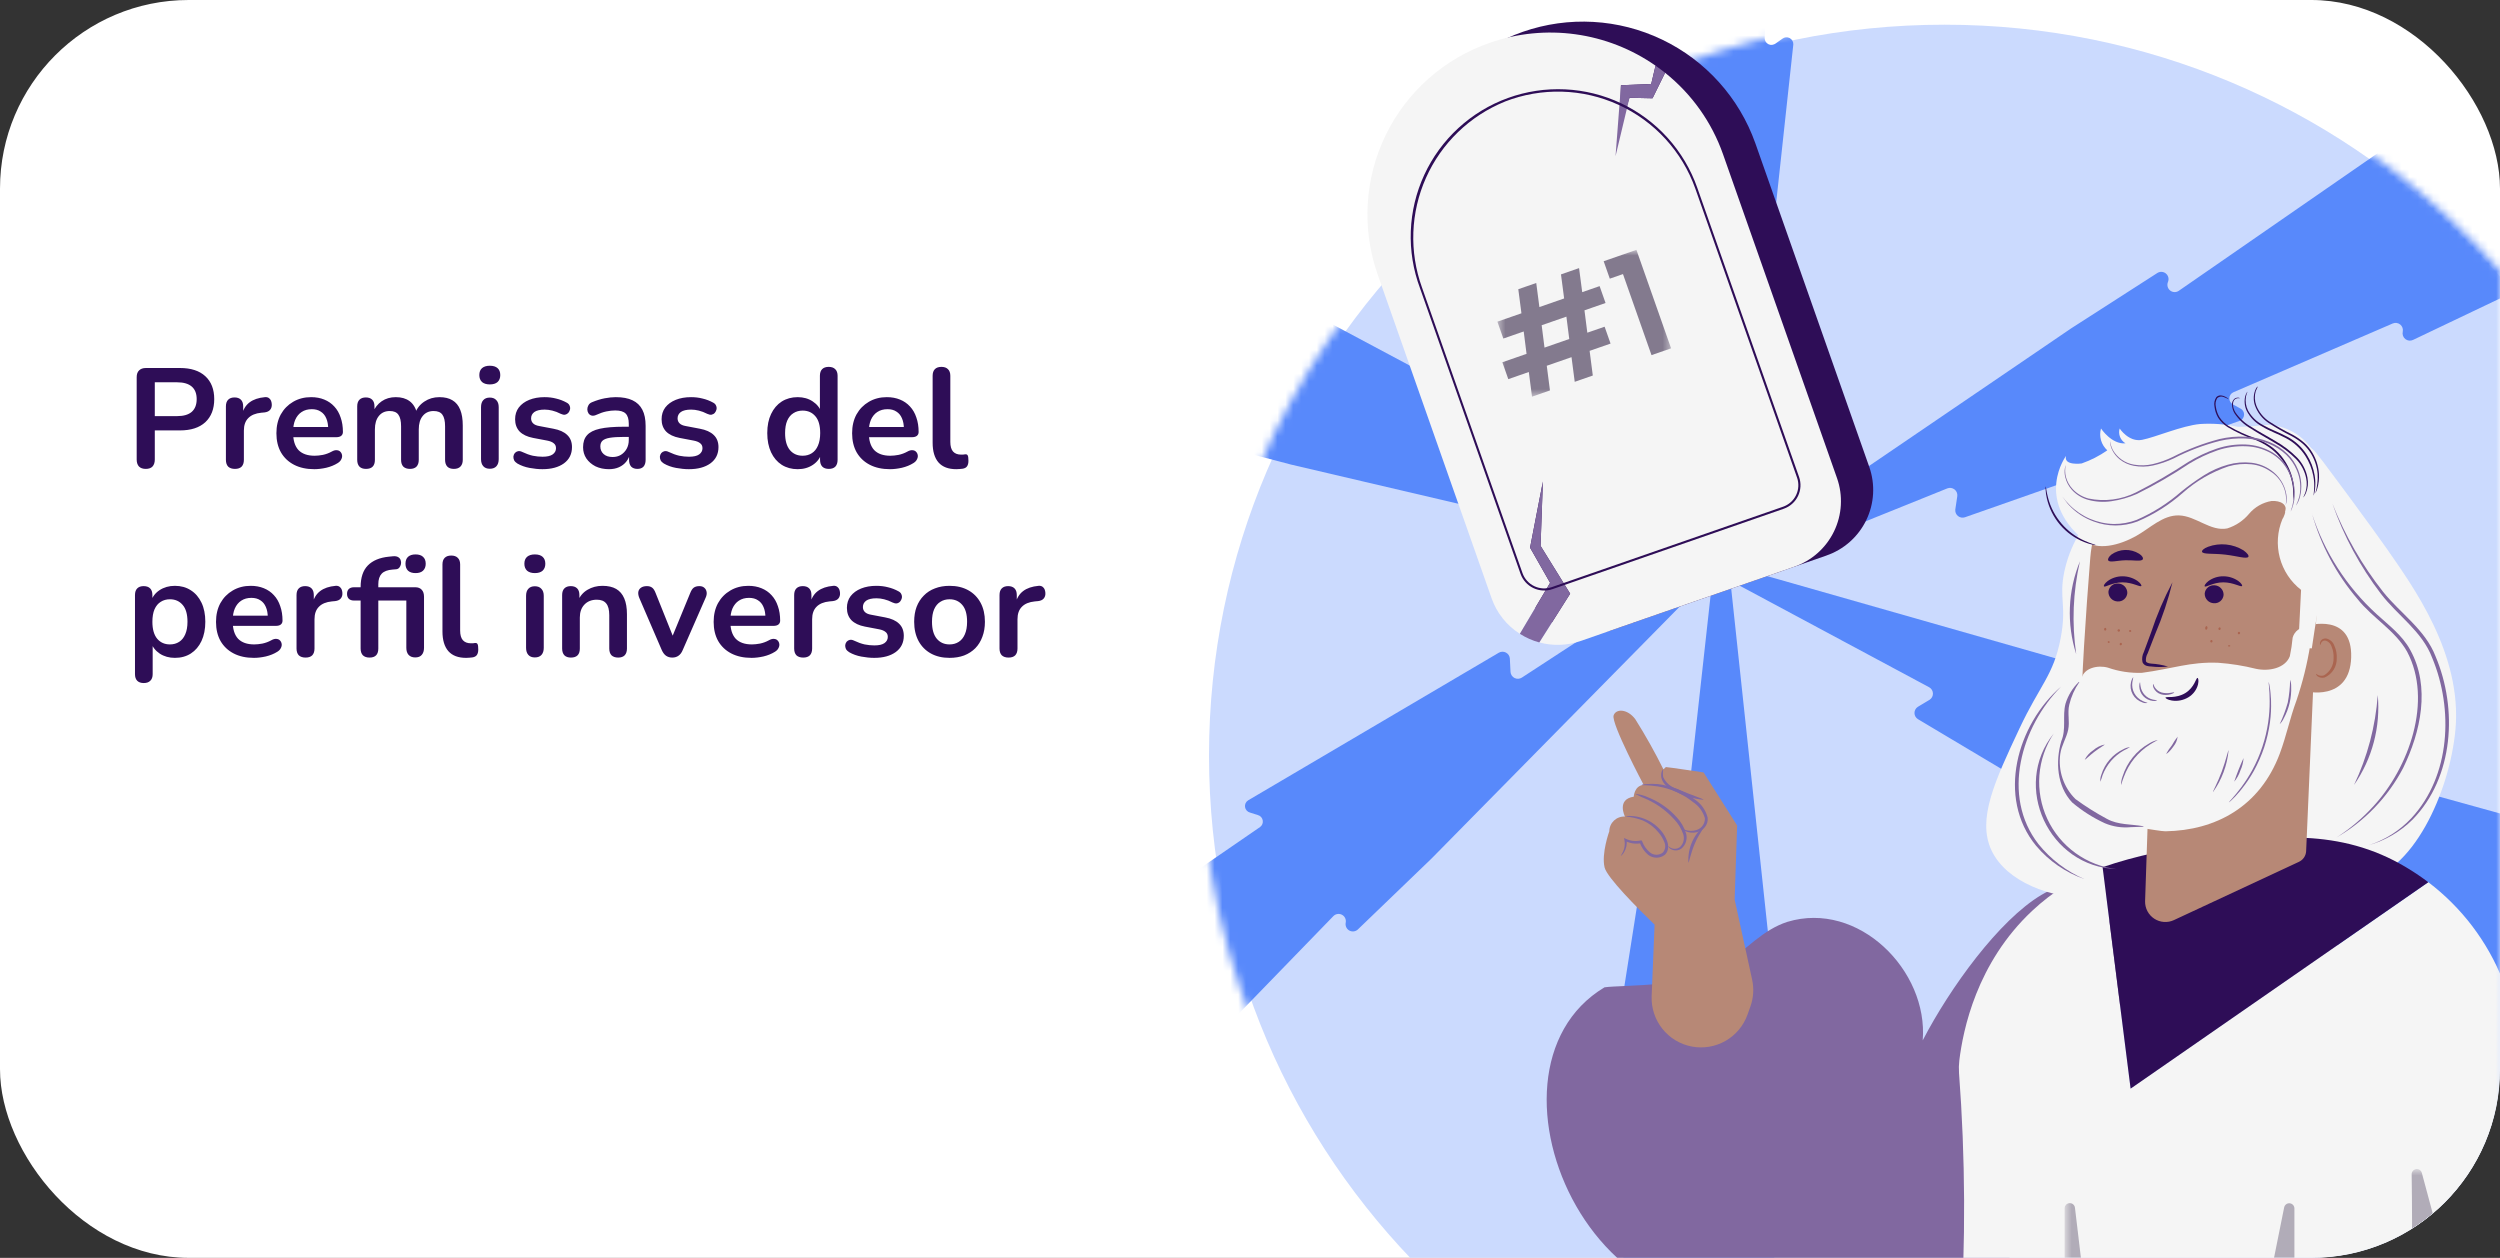 <svg width="318" height="160" viewBox="0 0 318 160" fill="none" xmlns="http://www.w3.org/2000/svg">
<rect x="0" y="0" width="318" height="160" fill="#333333" stroke="none"/>
<g clip-path="url(#clip0_6154_153327)">
<rect width="318" height="160" rx="24" fill="white"/>
<path d="M18.538 59.644C18.166 59.644 17.878 59.542 17.674 59.338C17.482 59.122 17.386 58.828 17.386 58.456V47.98C17.386 47.596 17.488 47.308 17.692 47.116C17.896 46.912 18.184 46.81 18.556 46.81H22.894C24.286 46.81 25.36 47.158 26.116 47.854C26.872 48.55 27.25 49.522 27.25 50.77C27.25 52.018 26.872 52.996 26.116 53.704C25.36 54.4 24.286 54.748 22.894 54.748H19.69V58.456C19.69 58.828 19.594 59.122 19.402 59.338C19.21 59.542 18.922 59.644 18.538 59.644ZM19.69 52.93H22.534C23.35 52.93 23.968 52.75 24.388 52.39C24.808 52.018 25.018 51.478 25.018 50.77C25.018 50.062 24.808 49.528 24.388 49.168C23.968 48.808 23.35 48.628 22.534 48.628H19.69V52.93ZM29.888 59.644C29.516 59.644 29.228 59.548 29.024 59.356C28.832 59.152 28.736 58.864 28.736 58.492V51.688C28.736 51.316 28.832 51.034 29.024 50.842C29.216 50.65 29.486 50.554 29.834 50.554C30.182 50.554 30.452 50.65 30.644 50.842C30.836 51.034 30.932 51.316 30.932 51.688V52.822H30.752C30.92 52.102 31.25 51.556 31.742 51.184C32.234 50.812 32.888 50.59 33.704 50.518C33.956 50.494 34.154 50.56 34.298 50.716C34.454 50.86 34.544 51.088 34.568 51.4C34.592 51.7 34.52 51.946 34.352 52.138C34.196 52.318 33.956 52.426 33.632 52.462L33.236 52.498C32.504 52.57 31.952 52.798 31.58 53.182C31.208 53.554 31.022 54.082 31.022 54.766V58.492C31.022 58.864 30.926 59.152 30.734 59.356C30.542 59.548 30.26 59.644 29.888 59.644ZM39.983 59.68C38.987 59.68 38.129 59.494 37.409 59.122C36.689 58.75 36.131 58.222 35.735 57.538C35.351 56.854 35.159 56.044 35.159 55.108C35.159 54.196 35.345 53.398 35.717 52.714C36.101 52.03 36.623 51.496 37.283 51.112C37.955 50.716 38.717 50.518 39.569 50.518C40.193 50.518 40.751 50.62 41.243 50.824C41.747 51.028 42.173 51.322 42.521 51.706C42.881 52.09 43.151 52.558 43.331 53.11C43.523 53.65 43.619 54.262 43.619 54.946C43.619 55.162 43.541 55.33 43.385 55.45C43.241 55.558 43.031 55.612 42.755 55.612H36.977V54.316H42.035L41.747 54.586C41.747 54.034 41.663 53.572 41.495 53.2C41.339 52.828 41.105 52.546 40.793 52.354C40.493 52.15 40.115 52.048 39.659 52.048C39.155 52.048 38.723 52.168 38.363 52.408C38.015 52.636 37.745 52.966 37.553 53.398C37.373 53.818 37.283 54.322 37.283 54.91V55.036C37.283 56.02 37.511 56.758 37.967 57.25C38.435 57.73 39.119 57.97 40.019 57.97C40.331 57.97 40.679 57.934 41.063 57.862C41.459 57.778 41.831 57.64 42.179 57.448C42.431 57.304 42.653 57.244 42.845 57.268C43.037 57.28 43.187 57.346 43.295 57.466C43.415 57.586 43.487 57.736 43.511 57.916C43.535 58.084 43.499 58.258 43.403 58.438C43.319 58.618 43.169 58.774 42.953 58.906C42.533 59.17 42.047 59.368 41.495 59.5C40.955 59.62 40.451 59.68 39.983 59.68ZM46.553 59.644C46.193 59.644 45.916 59.548 45.724 59.356C45.532 59.152 45.437 58.864 45.437 58.492V51.688C45.437 51.316 45.532 51.034 45.724 50.842C45.916 50.65 46.187 50.554 46.535 50.554C46.883 50.554 47.153 50.65 47.344 50.842C47.536 51.034 47.633 51.316 47.633 51.688V53.002L47.434 52.462C47.675 51.862 48.047 51.388 48.55 51.04C49.054 50.692 49.654 50.518 50.35 50.518C51.059 50.518 51.641 50.686 52.096 51.022C52.553 51.358 52.87 51.874 53.05 52.57H52.798C53.038 51.934 53.434 51.436 53.986 51.076C54.538 50.704 55.175 50.518 55.895 50.518C56.566 50.518 57.118 50.65 57.55 50.914C57.995 51.178 58.325 51.58 58.541 52.12C58.757 52.648 58.864 53.32 58.864 54.136V58.492C58.864 58.864 58.763 59.152 58.559 59.356C58.367 59.548 58.09 59.644 57.73 59.644C57.37 59.644 57.094 59.548 56.903 59.356C56.711 59.152 56.614 58.864 56.614 58.492V54.226C56.614 53.554 56.501 53.062 56.273 52.75C56.056 52.438 55.684 52.282 55.157 52.282C54.569 52.282 54.106 52.492 53.77 52.912C53.434 53.32 53.267 53.89 53.267 54.622V58.492C53.267 58.864 53.17 59.152 52.978 59.356C52.786 59.548 52.511 59.644 52.151 59.644C51.791 59.644 51.508 59.548 51.304 59.356C51.112 59.152 51.017 58.864 51.017 58.492V54.226C51.017 53.554 50.903 53.062 50.675 52.75C50.459 52.438 50.093 52.282 49.577 52.282C48.989 52.282 48.526 52.492 48.191 52.912C47.855 53.32 47.687 53.89 47.687 54.622V58.492C47.687 59.26 47.309 59.644 46.553 59.644ZM62.302 59.626C61.942 59.626 61.666 59.518 61.474 59.302C61.282 59.086 61.186 58.786 61.186 58.402V51.796C61.186 51.4 61.282 51.1 61.474 50.896C61.666 50.68 61.942 50.572 62.302 50.572C62.662 50.572 62.938 50.68 63.13 50.896C63.334 51.1 63.436 51.4 63.436 51.796V58.402C63.436 58.786 63.34 59.086 63.148 59.302C62.956 59.518 62.674 59.626 62.302 59.626ZM62.302 48.898C61.882 48.898 61.552 48.796 61.312 48.592C61.084 48.376 60.97 48.082 60.97 47.71C60.97 47.326 61.084 47.032 61.312 46.828C61.552 46.624 61.882 46.522 62.302 46.522C62.734 46.522 63.064 46.624 63.292 46.828C63.52 47.032 63.634 47.326 63.634 47.71C63.634 48.082 63.52 48.376 63.292 48.592C63.064 48.796 62.734 48.898 62.302 48.898ZM68.996 59.68C68.48 59.68 67.933 59.626 67.358 59.518C66.781 59.41 66.266 59.224 65.809 58.96C65.618 58.84 65.48 58.702 65.395 58.546C65.323 58.378 65.293 58.216 65.305 58.06C65.329 57.892 65.389 57.748 65.486 57.628C65.594 57.508 65.725 57.43 65.882 57.394C66.049 57.358 66.23 57.388 66.421 57.484C66.901 57.712 67.352 57.874 67.772 57.97C68.192 58.054 68.606 58.096 69.013 58.096C69.59 58.096 70.016 58 70.291 57.808C70.579 57.604 70.724 57.34 70.724 57.016C70.724 56.74 70.627 56.53 70.436 56.386C70.255 56.23 69.98 56.116 69.608 56.044L67.808 55.702C67.064 55.558 66.493 55.288 66.097 54.892C65.713 54.484 65.522 53.962 65.522 53.326C65.522 52.75 65.677 52.252 65.99 51.832C66.314 51.412 66.757 51.088 67.322 50.86C67.885 50.632 68.534 50.518 69.266 50.518C69.793 50.518 70.285 50.578 70.742 50.698C71.21 50.806 71.659 50.98 72.091 51.22C72.272 51.316 72.391 51.442 72.451 51.598C72.523 51.754 72.541 51.916 72.505 52.084C72.469 52.24 72.397 52.384 72.29 52.516C72.181 52.636 72.043 52.714 71.876 52.75C71.719 52.774 71.54 52.738 71.335 52.642C70.963 52.45 70.603 52.312 70.255 52.228C69.919 52.144 69.596 52.102 69.284 52.102C68.695 52.102 68.257 52.204 67.969 52.408C67.694 52.612 67.555 52.882 67.555 53.218C67.555 53.47 67.639 53.68 67.808 53.848C67.975 54.016 68.234 54.13 68.582 54.19L70.382 54.532C71.162 54.676 71.749 54.94 72.145 55.324C72.553 55.708 72.757 56.224 72.757 56.872C72.757 57.748 72.415 58.438 71.731 58.942C71.047 59.434 70.135 59.68 68.996 59.68ZM77.461 59.68C76.825 59.68 76.255 59.56 75.751 59.32C75.259 59.068 74.869 58.732 74.581 58.312C74.305 57.892 74.167 57.418 74.167 56.89C74.167 56.242 74.335 55.732 74.671 55.36C75.007 54.976 75.553 54.7 76.309 54.532C77.065 54.364 78.079 54.28 79.351 54.28H80.251V55.576H79.369C78.625 55.576 78.031 55.612 77.587 55.684C77.143 55.756 76.825 55.882 76.633 56.062C76.453 56.23 76.363 56.47 76.363 56.782C76.363 57.178 76.501 57.502 76.777 57.754C77.053 58.006 77.437 58.132 77.929 58.132C78.325 58.132 78.673 58.042 78.973 57.862C79.285 57.67 79.531 57.412 79.711 57.088C79.891 56.764 79.981 56.392 79.981 55.972V53.902C79.981 53.302 79.849 52.87 79.585 52.606C79.321 52.342 78.877 52.21 78.253 52.21C77.905 52.21 77.527 52.252 77.119 52.336C76.723 52.42 76.303 52.564 75.859 52.768C75.631 52.876 75.427 52.906 75.247 52.858C75.079 52.81 74.947 52.714 74.851 52.57C74.755 52.414 74.707 52.246 74.707 52.066C74.707 51.886 74.755 51.712 74.851 51.544C74.947 51.364 75.109 51.232 75.337 51.148C75.889 50.92 76.417 50.758 76.921 50.662C77.437 50.566 77.905 50.518 78.325 50.518C79.189 50.518 79.897 50.65 80.449 50.914C81.013 51.178 81.433 51.58 81.709 52.12C81.985 52.648 82.123 53.332 82.123 54.172V58.492C82.123 58.864 82.033 59.152 81.853 59.356C81.673 59.548 81.415 59.644 81.079 59.644C80.743 59.644 80.479 59.548 80.287 59.356C80.107 59.152 80.017 58.864 80.017 58.492V57.628H80.161C80.077 58.048 79.909 58.414 79.657 58.726C79.417 59.026 79.111 59.26 78.739 59.428C78.367 59.596 77.941 59.68 77.461 59.68ZM87.628 59.68C87.112 59.68 86.566 59.626 85.99 59.518C85.414 59.41 84.898 59.224 84.442 58.96C84.25 58.84 84.112 58.702 84.028 58.546C83.956 58.378 83.926 58.216 83.938 58.06C83.962 57.892 84.022 57.748 84.118 57.628C84.226 57.508 84.358 57.43 84.514 57.394C84.682 57.358 84.862 57.388 85.054 57.484C85.534 57.712 85.984 57.874 86.404 57.97C86.824 58.054 87.238 58.096 87.646 58.096C88.222 58.096 88.648 58 88.924 57.808C89.212 57.604 89.356 57.34 89.356 57.016C89.356 56.74 89.26 56.53 89.068 56.386C88.888 56.23 88.612 56.116 88.24 56.044L86.44 55.702C85.696 55.558 85.126 55.288 84.73 54.892C84.346 54.484 84.154 53.962 84.154 53.326C84.154 52.75 84.31 52.252 84.622 51.832C84.946 51.412 85.39 51.088 85.954 50.86C86.518 50.632 87.166 50.518 87.898 50.518C88.426 50.518 88.918 50.578 89.374 50.698C89.842 50.806 90.292 50.98 90.724 51.22C90.904 51.316 91.024 51.442 91.084 51.598C91.156 51.754 91.174 51.916 91.138 52.084C91.102 52.24 91.03 52.384 90.922 52.516C90.814 52.636 90.676 52.714 90.508 52.75C90.352 52.774 90.172 52.738 89.968 52.642C89.596 52.45 89.236 52.312 88.888 52.228C88.552 52.144 88.228 52.102 87.916 52.102C87.328 52.102 86.89 52.204 86.602 52.408C86.326 52.612 86.188 52.882 86.188 53.218C86.188 53.47 86.272 53.68 86.44 53.848C86.608 54.016 86.866 54.13 87.214 54.19L89.014 54.532C89.794 54.676 90.382 54.94 90.778 55.324C91.186 55.708 91.39 56.224 91.39 56.872C91.39 57.748 91.048 58.438 90.364 58.942C89.68 59.434 88.768 59.68 87.628 59.68ZM101.466 59.68C100.698 59.68 100.02 59.494 99.432 59.122C98.856 58.75 98.406 58.222 98.082 57.538C97.758 56.842 97.596 56.026 97.596 55.09C97.596 54.142 97.758 53.332 98.082 52.66C98.406 51.976 98.856 51.448 99.432 51.076C100.02 50.704 100.698 50.518 101.466 50.518C102.198 50.518 102.834 50.698 103.374 51.058C103.926 51.418 104.298 51.892 104.49 52.48H104.292V47.8C104.292 47.428 104.388 47.146 104.58 46.954C104.772 46.762 105.048 46.666 105.408 46.666C105.768 46.666 106.044 46.762 106.236 46.954C106.44 47.146 106.542 47.428 106.542 47.8V58.492C106.542 58.864 106.446 59.152 106.254 59.356C106.062 59.548 105.786 59.644 105.426 59.644C105.066 59.644 104.79 59.548 104.598 59.356C104.406 59.152 104.31 58.864 104.31 58.492V57.088L104.508 57.628C104.328 58.252 103.962 58.75 103.41 59.122C102.858 59.494 102.21 59.68 101.466 59.68ZM102.096 57.97C102.54 57.97 102.93 57.862 103.266 57.646C103.602 57.43 103.86 57.112 104.04 56.692C104.232 56.26 104.328 55.726 104.328 55.09C104.328 54.13 104.124 53.416 103.716 52.948C103.308 52.468 102.768 52.228 102.096 52.228C101.652 52.228 101.262 52.336 100.926 52.552C100.59 52.756 100.326 53.074 100.134 53.506C99.954 53.926 99.864 54.454 99.864 55.09C99.864 56.038 100.068 56.758 100.476 57.25C100.884 57.73 101.424 57.97 102.096 57.97ZM113.213 59.68C112.217 59.68 111.359 59.494 110.639 59.122C109.919 58.75 109.361 58.222 108.965 57.538C108.581 56.854 108.389 56.044 108.389 55.108C108.389 54.196 108.575 53.398 108.947 52.714C109.331 52.03 109.853 51.496 110.513 51.112C111.185 50.716 111.947 50.518 112.799 50.518C113.423 50.518 113.981 50.62 114.473 50.824C114.977 51.028 115.403 51.322 115.751 51.706C116.111 52.09 116.381 52.558 116.561 53.11C116.753 53.65 116.849 54.262 116.849 54.946C116.849 55.162 116.771 55.33 116.615 55.45C116.471 55.558 116.261 55.612 115.985 55.612H110.207V54.316H115.265L114.977 54.586C114.977 54.034 114.893 53.572 114.725 53.2C114.569 52.828 114.335 52.546 114.023 52.354C113.723 52.15 113.345 52.048 112.889 52.048C112.385 52.048 111.953 52.168 111.593 52.408C111.245 52.636 110.975 52.966 110.783 53.398C110.603 53.818 110.513 54.322 110.513 54.91V55.036C110.513 56.02 110.741 56.758 111.197 57.25C111.665 57.73 112.349 57.97 113.249 57.97C113.561 57.97 113.909 57.934 114.293 57.862C114.689 57.778 115.061 57.64 115.409 57.448C115.661 57.304 115.883 57.244 116.075 57.268C116.267 57.28 116.417 57.346 116.525 57.466C116.645 57.586 116.717 57.736 116.741 57.916C116.765 58.084 116.729 58.258 116.633 58.438C116.549 58.618 116.399 58.774 116.183 58.906C115.763 59.17 115.277 59.368 114.725 59.5C114.185 59.62 113.681 59.68 113.213 59.68ZM121.637 59.68C120.641 59.68 119.891 59.398 119.387 58.834C118.883 58.258 118.631 57.418 118.631 56.314V47.8C118.631 47.428 118.727 47.146 118.919 46.954C119.111 46.762 119.387 46.666 119.747 46.666C120.107 46.666 120.383 46.762 120.575 46.954C120.779 47.146 120.881 47.428 120.881 47.8V56.206C120.881 56.758 120.995 57.166 121.223 57.43C121.463 57.694 121.799 57.826 122.231 57.826C122.327 57.826 122.417 57.826 122.501 57.826C122.585 57.814 122.669 57.802 122.753 57.79C122.921 57.766 123.035 57.814 123.095 57.934C123.155 58.042 123.185 58.27 123.185 58.618C123.185 58.918 123.125 59.152 123.005 59.32C122.885 59.488 122.687 59.59 122.411 59.626C122.291 59.638 122.165 59.65 122.033 59.662C121.901 59.674 121.769 59.68 121.637 59.68ZM18.286 86.884C17.926 86.884 17.65 86.788 17.458 86.596C17.266 86.404 17.17 86.122 17.17 85.75V75.688C17.17 75.316 17.266 75.034 17.458 74.842C17.65 74.65 17.92 74.554 18.268 74.554C18.628 74.554 18.904 74.65 19.096 74.842C19.288 75.034 19.384 75.316 19.384 75.688V77.092L19.186 76.552C19.366 75.94 19.732 75.448 20.284 75.076C20.848 74.704 21.502 74.518 22.246 74.518C23.014 74.518 23.686 74.704 24.262 75.076C24.85 75.448 25.306 75.976 25.63 76.66C25.954 77.332 26.116 78.142 26.116 79.09C26.116 80.026 25.954 80.842 25.63 81.538C25.306 82.222 24.856 82.75 24.28 83.122C23.704 83.494 23.026 83.68 22.246 83.68C21.514 83.68 20.872 83.5 20.32 83.14C19.768 82.768 19.396 82.288 19.204 81.7H19.42V85.75C19.42 86.122 19.318 86.404 19.114 86.596C18.922 86.788 18.646 86.884 18.286 86.884ZM21.616 81.97C22.06 81.97 22.45 81.862 22.786 81.646C23.122 81.43 23.38 81.112 23.56 80.692C23.752 80.26 23.848 79.726 23.848 79.09C23.848 78.13 23.644 77.416 23.236 76.948C22.828 76.468 22.288 76.228 21.616 76.228C21.172 76.228 20.782 76.336 20.446 76.552C20.11 76.756 19.846 77.074 19.654 77.506C19.474 77.926 19.384 78.454 19.384 79.09C19.384 80.038 19.588 80.758 19.996 81.25C20.404 81.73 20.944 81.97 21.616 81.97ZM32.301 83.68C31.305 83.68 30.447 83.494 29.727 83.122C29.007 82.75 28.449 82.222 28.053 81.538C27.669 80.854 27.477 80.044 27.477 79.108C27.477 78.196 27.663 77.398 28.035 76.714C28.419 76.03 28.941 75.496 29.601 75.112C30.273 74.716 31.035 74.518 31.887 74.518C32.511 74.518 33.069 74.62 33.561 74.824C34.065 75.028 34.491 75.322 34.839 75.706C35.199 76.09 35.469 76.558 35.649 77.11C35.841 77.65 35.937 78.262 35.937 78.946C35.937 79.162 35.859 79.33 35.703 79.45C35.559 79.558 35.349 79.612 35.073 79.612H29.295V78.316H34.353L34.065 78.586C34.065 78.034 33.981 77.572 33.813 77.2C33.657 76.828 33.423 76.546 33.111 76.354C32.811 76.15 32.433 76.048 31.977 76.048C31.473 76.048 31.041 76.168 30.681 76.408C30.333 76.636 30.063 76.966 29.871 77.398C29.691 77.818 29.601 78.322 29.601 78.91V79.036C29.601 80.02 29.829 80.758 30.285 81.25C30.753 81.73 31.437 81.97 32.337 81.97C32.649 81.97 32.997 81.934 33.381 81.862C33.777 81.778 34.149 81.64 34.497 81.448C34.749 81.304 34.971 81.244 35.163 81.268C35.355 81.28 35.505 81.346 35.613 81.466C35.733 81.586 35.805 81.736 35.829 81.916C35.853 82.084 35.817 82.258 35.721 82.438C35.637 82.618 35.487 82.774 35.271 82.906C34.851 83.17 34.365 83.368 33.813 83.5C33.273 83.62 32.769 83.68 32.301 83.68ZM38.871 83.644C38.499 83.644 38.211 83.548 38.007 83.356C37.815 83.152 37.719 82.864 37.719 82.492V75.688C37.719 75.316 37.815 75.034 38.007 74.842C38.199 74.65 38.469 74.554 38.817 74.554C39.165 74.554 39.435 74.65 39.627 74.842C39.819 75.034 39.915 75.316 39.915 75.688V76.822H39.735C39.903 76.102 40.233 75.556 40.725 75.184C41.217 74.812 41.871 74.59 42.687 74.518C42.939 74.494 43.137 74.56 43.281 74.716C43.437 74.86 43.527 75.088 43.551 75.4C43.575 75.7 43.503 75.946 43.335 76.138C43.179 76.318 42.939 76.426 42.615 76.462L42.219 76.498C41.487 76.57 40.935 76.798 40.563 77.182C40.191 77.554 40.005 78.082 40.005 78.766V82.492C40.005 82.864 39.909 83.152 39.717 83.356C39.525 83.548 39.243 83.644 38.871 83.644ZM47.005 83.644C46.645 83.644 46.363 83.548 46.159 83.356C45.967 83.152 45.871 82.864 45.871 82.492V76.39H45.043C44.755 76.39 44.533 76.318 44.377 76.174C44.221 76.018 44.143 75.808 44.143 75.544C44.143 75.268 44.221 75.058 44.377 74.914C44.533 74.77 44.755 74.698 45.043 74.698H46.519L45.871 75.292V74.68C45.871 73.468 46.177 72.55 46.789 71.926C47.401 71.302 48.289 70.93 49.453 70.81L49.993 70.756C50.269 70.732 50.485 70.768 50.641 70.864C50.809 70.96 50.917 71.092 50.965 71.26C51.025 71.416 51.037 71.584 51.001 71.764C50.965 71.932 50.893 72.082 50.785 72.214C50.677 72.334 50.539 72.4 50.371 72.412L49.939 72.448C49.303 72.496 48.841 72.67 48.553 72.97C48.265 73.27 48.121 73.72 48.121 74.32V74.986L47.833 74.698H52.819C53.179 74.698 53.455 74.806 53.647 75.022C53.839 75.226 53.935 75.52 53.935 75.904V82.402C53.935 82.786 53.839 83.086 53.647 83.302C53.467 83.518 53.191 83.626 52.819 83.626C52.459 83.626 52.177 83.518 51.973 83.302C51.781 83.086 51.685 82.786 51.685 82.402V76.39H48.121V82.492C48.121 83.26 47.749 83.644 47.005 83.644ZM52.855 72.898C52.447 72.898 52.129 72.796 51.901 72.592C51.685 72.376 51.577 72.082 51.577 71.71C51.577 71.326 51.685 71.032 51.901 70.828C52.129 70.624 52.447 70.522 52.855 70.522C53.275 70.522 53.593 70.624 53.809 70.828C54.037 71.032 54.151 71.326 54.151 71.71C54.151 72.082 54.037 72.376 53.809 72.592C53.593 72.796 53.275 72.898 52.855 72.898ZM59.287 83.68C58.291 83.68 57.541 83.398 57.037 82.834C56.533 82.258 56.281 81.418 56.281 80.314V71.8C56.281 71.428 56.377 71.146 56.569 70.954C56.761 70.762 57.037 70.666 57.397 70.666C57.757 70.666 58.033 70.762 58.225 70.954C58.429 71.146 58.531 71.428 58.531 71.8V80.206C58.531 80.758 58.645 81.166 58.873 81.43C59.113 81.694 59.449 81.826 59.881 81.826C59.977 81.826 60.067 81.826 60.151 81.826C60.235 81.814 60.319 81.802 60.403 81.79C60.571 81.766 60.685 81.814 60.745 81.934C60.805 82.042 60.835 82.27 60.835 82.618C60.835 82.918 60.775 83.152 60.655 83.32C60.535 83.488 60.337 83.59 60.061 83.626C59.941 83.638 59.815 83.65 59.683 83.662C59.551 83.674 59.419 83.68 59.287 83.68ZM68.032 83.626C67.672 83.626 67.396 83.518 67.204 83.302C67.012 83.086 66.916 82.786 66.916 82.402V75.796C66.916 75.4 67.012 75.1 67.204 74.896C67.396 74.68 67.672 74.572 68.032 74.572C68.392 74.572 68.668 74.68 68.86 74.896C69.064 75.1 69.166 75.4 69.166 75.796V82.402C69.166 82.786 69.07 83.086 68.878 83.302C68.686 83.518 68.404 83.626 68.032 83.626ZM68.032 72.898C67.612 72.898 67.282 72.796 67.042 72.592C66.814 72.376 66.7 72.082 66.7 71.71C66.7 71.326 66.814 71.032 67.042 70.828C67.282 70.624 67.612 70.522 68.032 70.522C68.464 70.522 68.794 70.624 69.022 70.828C69.25 71.032 69.364 71.326 69.364 71.71C69.364 72.082 69.25 72.376 69.022 72.592C68.794 72.796 68.464 72.898 68.032 72.898ZM72.62 83.644C72.26 83.644 71.984 83.548 71.792 83.356C71.6 83.152 71.504 82.864 71.504 82.492V75.688C71.504 75.316 71.6 75.034 71.792 74.842C71.984 74.65 72.254 74.554 72.602 74.554C72.95 74.554 73.22 74.65 73.412 74.842C73.604 75.034 73.7 75.316 73.7 75.688V76.912L73.502 76.462C73.766 75.826 74.174 75.346 74.726 75.022C75.29 74.686 75.926 74.518 76.634 74.518C77.342 74.518 77.924 74.65 78.38 74.914C78.836 75.178 79.178 75.58 79.406 76.12C79.634 76.648 79.748 77.32 79.748 78.136V82.492C79.748 82.864 79.652 83.152 79.46 83.356C79.268 83.548 78.992 83.644 78.632 83.644C78.272 83.644 77.99 83.548 77.786 83.356C77.594 83.152 77.498 82.864 77.498 82.492V78.244C77.498 77.56 77.366 77.062 77.102 76.75C76.85 76.438 76.454 76.282 75.914 76.282C75.254 76.282 74.726 76.492 74.33 76.912C73.946 77.32 73.754 77.866 73.754 78.55V82.492C73.754 83.26 73.376 83.644 72.62 83.644ZM85.509 83.644C85.209 83.644 84.945 83.566 84.717 83.41C84.501 83.254 84.321 83.014 84.177 82.69L81.315 76.048C81.207 75.784 81.165 75.538 81.189 75.31C81.225 75.082 81.333 74.902 81.513 74.77C81.705 74.626 81.963 74.554 82.287 74.554C82.563 74.554 82.785 74.62 82.953 74.752C83.121 74.872 83.271 75.106 83.403 75.454L85.833 81.52H85.293L87.795 75.436C87.927 75.1 88.077 74.872 88.245 74.752C88.425 74.62 88.665 74.554 88.965 74.554C89.229 74.554 89.439 74.626 89.595 74.77C89.751 74.902 89.847 75.082 89.883 75.31C89.919 75.526 89.877 75.766 89.757 76.03L86.841 82.69C86.709 83.014 86.529 83.254 86.301 83.41C86.085 83.566 85.821 83.644 85.509 83.644ZM95.6 83.68C94.604 83.68 93.746 83.494 93.026 83.122C92.306 82.75 91.748 82.222 91.352 81.538C90.968 80.854 90.776 80.044 90.776 79.108C90.776 78.196 90.962 77.398 91.334 76.714C91.718 76.03 92.24 75.496 92.9 75.112C93.572 74.716 94.334 74.518 95.186 74.518C95.81 74.518 96.368 74.62 96.86 74.824C97.364 75.028 97.79 75.322 98.138 75.706C98.498 76.09 98.768 76.558 98.948 77.11C99.14 77.65 99.236 78.262 99.236 78.946C99.236 79.162 99.158 79.33 99.002 79.45C98.858 79.558 98.648 79.612 98.372 79.612H92.594V78.316H97.652L97.364 78.586C97.364 78.034 97.28 77.572 97.112 77.2C96.956 76.828 96.722 76.546 96.41 76.354C96.11 76.15 95.732 76.048 95.276 76.048C94.772 76.048 94.34 76.168 93.98 76.408C93.632 76.636 93.362 76.966 93.17 77.398C92.99 77.818 92.9 78.322 92.9 78.91V79.036C92.9 80.02 93.128 80.758 93.584 81.25C94.052 81.73 94.736 81.97 95.636 81.97C95.948 81.97 96.296 81.934 96.68 81.862C97.076 81.778 97.448 81.64 97.796 81.448C98.048 81.304 98.27 81.244 98.462 81.268C98.654 81.28 98.804 81.346 98.912 81.466C99.032 81.586 99.104 81.736 99.128 81.916C99.152 82.084 99.116 82.258 99.02 82.438C98.936 82.618 98.786 82.774 98.57 82.906C98.15 83.17 97.664 83.368 97.112 83.5C96.572 83.62 96.068 83.68 95.6 83.68ZM102.17 83.644C101.798 83.644 101.51 83.548 101.306 83.356C101.114 83.152 101.018 82.864 101.018 82.492V75.688C101.018 75.316 101.114 75.034 101.306 74.842C101.498 74.65 101.768 74.554 102.116 74.554C102.464 74.554 102.734 74.65 102.926 74.842C103.118 75.034 103.214 75.316 103.214 75.688V76.822H103.034C103.202 76.102 103.532 75.556 104.024 75.184C104.516 74.812 105.17 74.59 105.986 74.518C106.238 74.494 106.436 74.56 106.58 74.716C106.736 74.86 106.826 75.088 106.85 75.4C106.874 75.7 106.802 75.946 106.634 76.138C106.478 76.318 106.238 76.426 105.914 76.462L105.518 76.498C104.786 76.57 104.234 76.798 103.862 77.182C103.49 77.554 103.304 78.082 103.304 78.766V82.492C103.304 82.864 103.208 83.152 103.016 83.356C102.824 83.548 102.542 83.644 102.17 83.644ZM111.201 83.68C110.685 83.68 110.139 83.626 109.563 83.518C108.987 83.41 108.471 83.224 108.015 82.96C107.823 82.84 107.685 82.702 107.601 82.546C107.529 82.378 107.499 82.216 107.511 82.06C107.535 81.892 107.595 81.748 107.691 81.628C107.799 81.508 107.931 81.43 108.087 81.394C108.255 81.358 108.435 81.388 108.627 81.484C109.107 81.712 109.557 81.874 109.977 81.97C110.397 82.054 110.811 82.096 111.219 82.096C111.795 82.096 112.221 82 112.497 81.808C112.785 81.604 112.929 81.34 112.929 81.016C112.929 80.74 112.833 80.53 112.641 80.386C112.461 80.23 112.185 80.116 111.813 80.044L110.013 79.702C109.269 79.558 108.699 79.288 108.303 78.892C107.919 78.484 107.727 77.962 107.727 77.326C107.727 76.75 107.883 76.252 108.195 75.832C108.519 75.412 108.963 75.088 109.527 74.86C110.091 74.632 110.739 74.518 111.471 74.518C111.999 74.518 112.491 74.578 112.947 74.698C113.415 74.806 113.865 74.98 114.297 75.22C114.477 75.316 114.597 75.442 114.657 75.598C114.729 75.754 114.747 75.916 114.711 76.084C114.675 76.24 114.603 76.384 114.495 76.516C114.387 76.636 114.249 76.714 114.081 76.75C113.925 76.774 113.745 76.738 113.541 76.642C113.169 76.45 112.809 76.312 112.461 76.228C112.125 76.144 111.801 76.102 111.489 76.102C110.901 76.102 110.463 76.204 110.175 76.408C109.899 76.612 109.761 76.882 109.761 77.218C109.761 77.47 109.845 77.68 110.013 77.848C110.181 78.016 110.439 78.13 110.787 78.19L112.587 78.532C113.367 78.676 113.955 78.94 114.351 79.324C114.759 79.708 114.963 80.224 114.963 80.872C114.963 81.748 114.621 82.438 113.937 82.942C113.253 83.434 112.341 83.68 111.201 83.68ZM120.782 83.68C119.87 83.68 119.078 83.494 118.406 83.122C117.734 82.75 117.212 82.222 116.84 81.538C116.468 80.842 116.282 80.026 116.282 79.09C116.282 78.382 116.384 77.752 116.588 77.2C116.804 76.636 117.11 76.156 117.506 75.76C117.902 75.352 118.376 75.046 118.928 74.842C119.48 74.626 120.098 74.518 120.782 74.518C121.694 74.518 122.486 74.704 123.158 75.076C123.83 75.448 124.352 75.976 124.724 76.66C125.096 77.344 125.282 78.154 125.282 79.09C125.282 79.798 125.174 80.434 124.958 80.998C124.754 81.562 124.454 82.048 124.058 82.456C123.662 82.852 123.188 83.158 122.636 83.374C122.084 83.578 121.466 83.68 120.782 83.68ZM120.782 81.97C121.226 81.97 121.616 81.862 121.952 81.646C122.288 81.43 122.546 81.112 122.726 80.692C122.918 80.26 123.014 79.726 123.014 79.09C123.014 78.13 122.81 77.416 122.402 76.948C121.994 76.468 121.454 76.228 120.782 76.228C120.338 76.228 119.948 76.336 119.612 76.552C119.276 76.756 119.012 77.074 118.82 77.506C118.64 77.926 118.55 78.454 118.55 79.09C118.55 80.038 118.754 80.758 119.162 81.25C119.57 81.73 120.11 81.97 120.782 81.97ZM128.291 83.644C127.919 83.644 127.631 83.548 127.427 83.356C127.235 83.152 127.139 82.864 127.139 82.492V75.688C127.139 75.316 127.235 75.034 127.427 74.842C127.619 74.65 127.889 74.554 128.237 74.554C128.585 74.554 128.855 74.65 129.047 74.842C129.239 75.034 129.335 75.316 129.335 75.688V76.822H129.155C129.323 76.102 129.653 75.556 130.145 75.184C130.637 74.812 131.291 74.59 132.107 74.518C132.359 74.494 132.557 74.56 132.701 74.716C132.857 74.86 132.947 75.088 132.971 75.4C132.995 75.7 132.923 75.946 132.755 76.138C132.599 76.318 132.359 76.426 132.035 76.462L131.639 76.498C130.907 76.57 130.355 76.798 129.983 77.182C129.611 77.554 129.425 78.082 129.425 78.766V82.492C129.425 82.864 129.329 83.152 129.137 83.356C128.945 83.548 128.663 83.644 128.291 83.644Z" fill="#2E0D57"/>
<mask id="mask0_6154_153327" style="mask-type:luminance" maskUnits="userSpaceOnUse" x="142" y="-8" width="176" height="176">
<path d="M143 -7.5V167.5H295.988C301.807 167.518 307.396 165.223 311.524 161.121C315.651 157.018 317.98 151.444 317.999 145.624V14.374C317.98 8.555 315.651 2.981 311.523 -1.121C307.395 -5.224 301.807 -7.518 295.988 -7.5H143Z" fill="white"/>
</mask>
<g mask="url(#mask0_6154_153327)">
<path d="M340.893 96.11C340.893 147.455 299.008 189.079 247.34 189.079C195.672 189.079 153.787 147.455 153.787 96.11C153.787 44.765 195.672 3.141 247.34 3.141C299.008 3.141 340.893 44.765 340.893 96.11Z" fill="#CBDAFE"/>
</g>
<mask id="mask1_6154_153327" style="mask-type:luminance" maskUnits="userSpaceOnUse" x="152" y="2" width="166" height="166">
<path d="M152.8 95.712C152.796 109.431 155.826 122.982 161.674 135.393C167.521 147.804 176.041 158.768 186.622 167.5H295.855C298.754 167.509 301.626 166.948 304.308 165.847C306.989 164.747 309.428 163.129 311.484 161.086C313.54 159.043 315.174 156.615 316.292 153.941C317.41 151.267 317.99 148.398 317.999 145.5V34.44C309.142 24.301 298.214 16.179 285.952 10.622C273.69 5.065 260.379 2.202 246.916 2.227C194.938 2.227 152.8 44.081 152.8 95.712Z" fill="white"/>
</mask>
<g mask="url(#mask1_6154_153327)">
<path d="M243.965 91.479L275.747 110.432C275.893 110.516 276.06 110.555 276.228 110.545C276.396 110.534 276.557 110.475 276.692 110.374C276.826 110.274 276.928 110.136 276.986 109.977C277.043 109.819 277.053 109.648 277.014 109.484L276.824 108.471C276.786 108.312 276.794 108.146 276.847 107.992C276.9 107.838 276.995 107.702 277.122 107.599C277.249 107.497 277.403 107.433 277.565 107.414C277.727 107.396 277.891 107.423 278.038 107.494L297.761 117.454C297.911 117.533 298.037 117.651 298.125 117.797C298.212 117.942 298.258 118.109 298.257 118.279C298.256 118.449 298.207 118.615 298.118 118.76C298.028 118.904 297.9 119.021 297.749 119.097C297.594 119.174 297.464 119.293 297.374 119.44C297.284 119.588 297.237 119.757 297.239 119.93C297.241 120.103 297.291 120.272 297.384 120.417C297.477 120.563 297.609 120.679 297.765 120.753L323.065 132.362C323.171 132.411 323.287 132.436 323.403 132.438C323.52 132.439 323.636 132.416 323.744 132.37C323.852 132.324 323.949 132.256 324.028 132.171C324.108 132.086 324.17 131.984 324.209 131.874L332.909 108.652C332.954 108.534 332.974 108.408 332.969 108.281C332.963 108.154 332.931 108.03 332.876 107.917C332.82 107.803 332.742 107.702 332.645 107.62C332.549 107.537 332.437 107.476 332.316 107.439L283.635 93.956C283.454 93.902 283.294 93.794 283.177 93.646C283.06 93.498 282.992 93.318 282.981 93.13C282.97 92.941 283.017 92.754 283.116 92.594C283.215 92.434 283.361 92.308 283.535 92.233L283.752 92.151C283.923 92.078 284.068 91.954 284.167 91.797C284.267 91.64 284.316 91.456 284.309 91.27C284.301 91.084 284.238 90.904 284.126 90.755C284.014 90.606 283.86 90.495 283.684 90.435L271.232 86.525L262.046 83.906L220.407 72.032C220.195 71.991 219.977 72.027 219.79 72.133C219.603 72.24 219.46 72.41 219.388 72.612C219.315 72.815 219.318 73.036 219.394 73.237C219.471 73.438 219.617 73.605 219.807 73.707L245.394 87.421C245.534 87.499 245.651 87.611 245.735 87.748C245.818 87.885 245.865 88.041 245.87 88.201C245.876 88.361 245.839 88.52 245.765 88.662C245.69 88.803 245.58 88.924 245.446 89.01L243.946 89.91C243.814 89.995 243.705 90.112 243.631 90.25C243.557 90.388 243.519 90.543 243.521 90.7C243.522 90.856 243.564 91.01 243.641 91.147C243.719 91.283 243.83 91.397 243.964 91.479" fill="#5889FB"/>
<path d="M249.94 65.797L284.892 53.53C285.05 53.471 285.186 53.368 285.285 53.232C285.384 53.096 285.441 52.934 285.449 52.767C285.456 52.599 285.414 52.433 285.328 52.288C285.242 52.144 285.115 52.029 284.963 51.956L284.055 51.456C283.909 51.385 283.785 51.274 283.699 51.136C283.613 50.998 283.569 50.837 283.57 50.675C283.572 50.512 283.62 50.353 283.709 50.216C283.798 50.08 283.923 49.971 284.071 49.903L304.362 41.143C304.519 41.077 304.691 41.056 304.86 41.081C305.028 41.106 305.186 41.177 305.317 41.286C305.448 41.395 305.546 41.538 305.601 41.699C305.656 41.86 305.666 42.033 305.629 42.199C305.592 42.369 305.602 42.545 305.66 42.709C305.718 42.872 305.82 43.017 305.955 43.125C306.09 43.234 306.253 43.302 306.426 43.323C306.598 43.343 306.772 43.316 306.929 43.242L332.052 31.261C332.158 31.211 332.251 31.139 332.327 31.05C332.402 30.962 332.458 30.858 332.491 30.746C332.524 30.634 332.533 30.517 332.518 30.401C332.502 30.285 332.463 30.174 332.401 30.075L319.916 8.625C319.853 8.515 319.768 8.419 319.666 8.343C319.565 8.267 319.448 8.212 319.325 8.182C319.201 8.152 319.073 8.148 318.948 8.17C318.823 8.191 318.703 8.238 318.596 8.307L277.128 37C276.971 37.104 276.785 37.158 276.596 37.153C276.408 37.149 276.225 37.087 276.072 36.975C275.92 36.864 275.805 36.708 275.744 36.53C275.682 36.351 275.677 36.158 275.728 35.976L275.802 35.756C275.853 35.577 275.849 35.387 275.789 35.21C275.73 35.034 275.619 34.879 275.471 34.767C275.322 34.655 275.143 34.59 274.957 34.581C274.771 34.572 274.587 34.619 274.428 34.716L263.463 41.761L255.58 47.129L219.846 71.454C218.985 72.04 219.785 73.376 220.763 72.983L247.702 62.122C247.852 62.064 248.014 62.045 248.173 62.068C248.332 62.091 248.482 62.154 248.609 62.252C248.737 62.349 248.837 62.478 248.9 62.626C248.963 62.773 248.987 62.935 248.969 63.094L248.714 64.811C248.697 64.967 248.719 65.126 248.779 65.271C248.839 65.416 248.935 65.544 249.058 65.642C249.18 65.74 249.326 65.806 249.481 65.833C249.636 65.86 249.795 65.847 249.943 65.796" fill="#5889FB"/>
<path d="M190.651 83.024L158.765 101.802C158.622 101.89 158.509 102.018 158.438 102.171C158.367 102.323 158.343 102.493 158.369 102.659C158.394 102.826 158.468 102.981 158.581 103.105C158.694 103.23 158.841 103.318 159.003 103.36L159.991 103.673C160.149 103.713 160.292 103.798 160.403 103.917C160.514 104.036 160.589 104.184 160.619 104.344C160.65 104.503 160.634 104.669 160.574 104.82C160.514 104.971 160.412 105.102 160.28 105.198L142.087 117.709C141.946 117.803 141.781 117.858 141.611 117.865C141.441 117.873 141.273 117.834 141.123 117.752C140.974 117.671 140.85 117.55 140.764 117.403C140.679 117.256 140.635 117.088 140.638 116.918C140.642 116.745 140.597 116.574 140.509 116.426C140.421 116.277 140.293 116.156 140.14 116.075C139.987 115.995 139.814 115.959 139.642 115.971C139.469 115.984 139.304 116.044 139.163 116.145L116.863 132.745C116.77 132.814 116.693 132.903 116.636 133.005C116.579 133.107 116.544 133.219 116.534 133.335C116.523 133.451 116.537 133.568 116.575 133.679C116.613 133.789 116.673 133.89 116.752 133.976L133.194 152.608C133.278 152.703 133.38 152.781 133.495 152.836C133.609 152.891 133.734 152.922 133.861 152.927C133.988 152.933 134.114 152.912 134.233 152.867C134.352 152.822 134.46 152.753 134.551 152.665L169.617 116.516C169.752 116.384 169.924 116.296 170.11 116.265C170.296 116.233 170.488 116.259 170.658 116.339C170.829 116.419 170.972 116.549 171.067 116.712C171.161 116.875 171.204 117.064 171.189 117.252L171.159 117.482C171.145 117.667 171.187 117.853 171.28 118.014C171.372 118.175 171.511 118.305 171.678 118.386C171.846 118.468 172.034 118.497 172.218 118.47C172.402 118.443 172.573 118.361 172.71 118.236L182.088 109.209L188.771 102.424L219.071 71.666C219.802 70.925 218.754 69.766 217.871 70.344L193.571 86.196C193.436 86.282 193.28 86.332 193.12 86.34C192.959 86.349 192.799 86.316 192.655 86.245C192.511 86.173 192.388 86.066 192.298 85.933C192.207 85.801 192.152 85.647 192.138 85.487L192.052 83.754C192.039 83.597 191.986 83.446 191.899 83.315C191.811 83.184 191.692 83.077 191.553 83.005C191.413 82.932 191.258 82.895 191.1 82.899C190.943 82.902 190.788 82.945 190.651 83.024Z" fill="#5889FB"/>
<path d="M210.559 100.449L204.827 136.828C204.806 136.994 204.834 137.164 204.908 137.315C204.982 137.466 205.098 137.593 205.242 137.679C205.387 137.764 205.554 137.806 205.722 137.799C205.89 137.791 206.052 137.735 206.188 137.637L207.061 137.08C207.194 136.985 207.351 136.929 207.514 136.919C207.676 136.909 207.839 136.946 207.982 137.024C208.125 137.103 208.243 137.22 208.322 137.362C208.402 137.505 208.439 137.667 208.43 137.83L206.553 159.73C206.535 159.899 206.471 160.06 206.368 160.196C206.265 160.331 206.127 160.436 205.968 160.498C205.81 160.561 205.638 160.578 205.47 160.55C205.302 160.521 205.145 160.447 205.016 160.336C204.886 160.222 204.726 160.147 204.555 160.12C204.385 160.092 204.209 160.112 204.05 160.179C203.89 160.245 203.752 160.354 203.65 160.495C203.549 160.635 203.489 160.801 203.477 160.974L202.158 188.625C202.154 188.741 202.174 188.858 202.217 188.966C202.26 189.075 202.325 189.173 202.408 189.255C202.492 189.337 202.591 189.401 202.701 189.442C202.81 189.483 202.927 189.5 203.043 189.494L227.976 188.768C228.103 188.765 228.228 188.737 228.343 188.685C228.458 188.633 228.562 188.558 228.647 188.464C228.732 188.37 228.797 188.26 228.838 188.14C228.879 188.021 228.895 187.894 228.885 187.768L223.159 137.887C223.145 137.698 223.187 137.51 223.282 137.347C223.377 137.184 223.52 137.054 223.69 136.974C223.861 136.894 224.052 136.868 224.238 136.9C224.424 136.931 224.596 137.019 224.731 137.151L224.89 137.32C225.024 137.449 225.193 137.536 225.376 137.568C225.559 137.6 225.748 137.577 225.918 137.501C226.087 137.425 226.23 137.299 226.328 137.141C226.425 136.982 226.473 136.798 226.464 136.613L225.43 123.687L224.42 114.248L219.843 71.458C219.803 71.244 219.688 71.051 219.517 70.916C219.347 70.78 219.133 70.71 218.916 70.719C218.698 70.729 218.491 70.816 218.333 70.965C218.175 71.115 218.075 71.316 218.053 71.533L214.881 100.239C214.86 100.398 214.799 100.549 214.702 100.678C214.606 100.806 214.478 100.908 214.331 100.973C214.184 101.038 214.023 101.063 213.863 101.048C213.703 101.033 213.549 100.976 213.417 100.885L212.017 99.847C211.888 99.757 211.739 99.701 211.582 99.684C211.426 99.667 211.268 99.69 211.123 99.75C210.978 99.811 210.85 99.907 210.752 100.029C210.653 100.152 210.588 100.298 210.56 100.453" fill="#5889FB"/>
<path d="M191.212 52.844L158.554 35.427C158.404 35.351 158.235 35.32 158.068 35.339C157.901 35.358 157.743 35.425 157.613 35.532C157.484 35.639 157.388 35.782 157.339 35.942C157.289 36.103 157.288 36.275 157.334 36.436L157.574 37.436C157.619 37.593 157.619 37.759 157.574 37.916C157.528 38.072 157.439 38.213 157.317 38.321C157.196 38.43 157.045 38.501 156.885 38.528C156.724 38.554 156.559 38.535 156.408 38.471L136.224 29.463C136.07 29.392 135.938 29.28 135.844 29.139C135.749 28.997 135.696 28.833 135.689 28.663C135.682 28.493 135.722 28.325 135.805 28.177C135.888 28.028 136.01 27.906 136.158 27.822C136.309 27.737 136.432 27.612 136.515 27.46C136.597 27.308 136.635 27.137 136.625 26.964C136.614 26.792 136.556 26.626 136.456 26.485C136.355 26.344 136.218 26.235 136.058 26.168L110.227 15.778C110.119 15.735 110.002 15.715 109.885 15.719C109.769 15.724 109.654 15.752 109.549 15.803C109.444 15.854 109.35 15.926 109.275 16.015C109.199 16.105 109.143 16.208 109.109 16.32L101.544 39.93C101.505 40.051 101.491 40.178 101.503 40.304C101.514 40.43 101.552 40.552 101.613 40.663C101.674 40.774 101.758 40.871 101.858 40.948C101.958 41.026 102.073 41.081 102.196 41.112L151.471 52.26C151.654 52.306 151.819 52.407 151.942 52.549C152.066 52.692 152.143 52.869 152.162 53.056C152.182 53.244 152.143 53.433 152.051 53.598C151.959 53.763 151.819 53.895 151.649 53.977L151.436 54.071C151.269 54.153 151.13 54.283 151.039 54.445C150.947 54.607 150.907 54.792 150.923 54.978C150.939 55.163 151.012 55.339 151.13 55.483C151.249 55.626 151.408 55.73 151.587 55.78L164.213 59.092L173.513 61.271L215.678 71.146C215.89 71.176 216.106 71.129 216.287 71.014C216.468 70.899 216.601 70.723 216.664 70.518C216.727 70.313 216.714 70.093 216.629 69.896C216.543 69.7 216.391 69.54 216.198 69.446L189.984 56.965C189.84 56.895 189.717 56.788 189.627 56.655C189.537 56.523 189.482 56.369 189.469 56.209C189.457 56.049 189.485 55.889 189.553 55.744C189.621 55.598 189.725 55.473 189.856 55.38L191.305 54.411C191.433 54.32 191.536 54.198 191.604 54.057C191.671 53.915 191.702 53.759 191.693 53.602C191.683 53.445 191.634 53.294 191.55 53.161C191.466 53.029 191.35 52.92 191.212 52.844Z" fill="#5889FB"/>
<path d="M224.14 42.286L228.108 5.676C228.121 5.508 228.085 5.34 228.004 5.193C227.923 5.045 227.801 4.924 227.652 4.845C227.504 4.766 227.335 4.732 227.167 4.747C227 4.763 226.84 4.826 226.708 4.931L225.864 5.531C225.736 5.631 225.583 5.693 225.421 5.711C225.26 5.728 225.097 5.699 224.951 5.628C224.805 5.556 224.682 5.446 224.596 5.308C224.51 5.17 224.464 5.011 224.464 4.848L225.281 -17.115C225.291 -17.285 225.347 -17.449 225.444 -17.589C225.54 -17.729 225.673 -17.84 225.829 -17.91C225.984 -17.98 226.155 -18.007 226.324 -17.986C226.493 -17.965 226.653 -17.899 226.787 -17.794C226.923 -17.687 227.086 -17.62 227.258 -17.601C227.43 -17.582 227.603 -17.61 227.76 -17.684C227.916 -17.758 228.049 -17.873 228.143 -18.018C228.238 -18.163 228.29 -18.331 228.294 -18.504L228.274 -46.186C228.273 -46.303 228.248 -46.418 228.2 -46.524C228.151 -46.631 228.081 -46.726 227.994 -46.804C227.907 -46.881 227.804 -46.94 227.693 -46.976C227.582 -47.011 227.464 -47.023 227.348 -47.011L202.477 -45.098C202.351 -45.09 202.227 -45.056 202.114 -44.998C202.001 -44.94 201.902 -44.86 201.821 -44.762C201.74 -44.664 201.681 -44.55 201.646 -44.428C201.611 -44.306 201.602 -44.179 201.618 -44.053L209.745 5.492C209.769 5.679 209.736 5.869 209.649 6.037C209.562 6.204 209.426 6.341 209.259 6.43C209.092 6.518 208.902 6.553 208.715 6.53C208.527 6.508 208.351 6.428 208.21 6.303L208.043 6.141C207.904 6.018 207.731 5.939 207.546 5.915C207.362 5.891 207.174 5.924 207.008 6.008C206.842 6.092 206.706 6.225 206.616 6.388C206.526 6.551 206.488 6.737 206.505 6.922L208.163 19.79L209.628 29.17L216.268 71.691C216.31 71.91 216.432 72.106 216.61 72.241C216.789 72.375 217.011 72.439 217.233 72.419C217.456 72.399 217.663 72.297 217.814 72.132C217.965 71.968 218.05 71.754 218.052 71.53L219.835 42.706C219.849 42.546 219.903 42.392 219.993 42.259C220.083 42.126 220.206 42.018 220.35 41.946C220.493 41.874 220.653 41.841 220.814 41.849C220.974 41.856 221.13 41.906 221.266 41.991L222.715 42.962C222.848 43.046 223.001 43.094 223.157 43.104C223.314 43.113 223.471 43.083 223.613 43.015C223.755 42.948 223.878 42.846 223.97 42.719C224.063 42.592 224.121 42.443 224.141 42.287" fill="#5889FB"/>
<path d="M269.646 127.627C270.613 149.149 254.671 171.09 231.146 163.234L231.153 163.229H231.135C203.518 176.459 186.062 136.387 204.094 125.587C206.379 125.257 215.724 125.646 219.511 122.637C222.066 120.778 224.254 118.265 227.347 117.262C236.382 114.517 245.301 123.442 244.569 132.337C251.563 118.853 269.486 98.044 269.649 127.632" fill="#8168A0"/>
<path d="M271.274 60.633C269.589 61.879 264.006 66.008 262.588 72.689C261.859 76.122 262.923 76.968 262.112 81.198C261.212 85.898 259.456 87.164 256.877 92.662C253.744 99.341 251.468 104.195 253.308 108.145C255.208 112.226 261.017 114.291 265.681 114.173C274.781 113.94 276.768 105.468 284.838 105.545C292.368 105.615 294.212 113.025 300.187 112.163C306.936 111.191 311.576 100.735 312.325 92.899C313.251 83.178 306.852 74.499 303.638 69.851C302.908 68.796 300.706 65.751 298.582 62.879C295.92 59.279 294.588 57.479 294.181 57.146C288.961 52.852 278.022 55.646 271.276 60.632" fill="#F5F5F5"/>
<path d="M308.876 112.212L271.01 138.467L267.446 110.297C264.125 111.537 261.083 113.426 258.497 115.852C251.407 122.497 249.697 131.039 249.226 134.888C249.164 135.417 249.151 135.951 249.188 136.483C250 147.262 250.049 158.084 249.337 168.87C249.293 170.011 249.48 171.148 249.887 172.215C250.293 173.282 250.912 174.255 251.705 175.076C252.497 175.898 253.448 176.55 254.5 176.994C255.551 177.439 256.682 177.666 257.823 177.662H306.802C309.542 177.676 312.177 176.61 314.137 174.695C316.096 172.779 317.221 170.168 317.268 167.429C317.31 163.506 317.522 159.035 318.03 154.145C318.478 149.821 319.214 144.904 319.994 140.28C320.883 135.032 320.316 129.641 318.356 124.693C316.396 119.745 313.117 115.428 308.876 112.212Z" fill="#F5F5F5"/>
<path d="M308.876 112.217C308.078 111.611 307.25 111.047 306.394 110.526L306.094 110.342C297.602 105.228 288.931 106.377 280.672 107.473C276.169 107.896 271.732 108.846 267.45 110.303L271.014 138.473L308.876 112.217Z" fill="#2E0D57"/>
<path d="M265.886 70.92C266.21 66.998 267.998 63.341 270.895 60.676C273.792 58.012 277.585 56.535 281.52 56.539H282.332C291.107 57.029 295.59 64.704 294.85 73.402L293.34 108.277C293.324 108.567 293.228 108.846 293.064 109.086C292.899 109.325 292.672 109.514 292.407 109.633L276.529 117.033C276.131 117.22 275.692 117.303 275.253 117.272C274.815 117.241 274.391 117.099 274.023 116.858C273.655 116.618 273.354 116.287 273.15 115.898C272.946 115.508 272.845 115.073 272.856 114.633L273.329 100.509C273.329 100.509 264.889 99.226 264.767 90.847C264.73 86.802 265.29 78.464 265.886 70.918" fill="#B78876"/>
<path d="M273.262 100.497C277.176 100.491 281.006 99.367 284.302 97.258C284.302 97.258 281.715 103.275 273.302 102.558L273.262 100.497Z" fill="#EB996E"/>
<path d="M268.191 75.296C268.189 75.61 268.31 75.912 268.528 76.138C268.745 76.364 269.043 76.495 269.356 76.504C269.508 76.516 269.66 76.497 269.805 76.45C269.949 76.402 270.083 76.326 270.198 76.227C270.313 76.128 270.407 76.007 270.475 75.871C270.544 75.735 270.584 75.587 270.595 75.436V75.422C270.596 75.11 270.474 74.81 270.256 74.586C270.039 74.362 269.743 74.232 269.43 74.222C269.127 74.198 268.826 74.295 268.594 74.492C268.362 74.688 268.218 74.969 268.192 75.272V75.302" fill="#2E0D57"/>
<path d="M267.628 74.588C267.777 74.745 268.685 74.074 269.982 74.074C271.279 74.074 272.227 74.717 272.373 74.537C272.438 74.462 272.289 74.185 271.873 73.884C271.309 73.5 270.64 73.298 269.957 73.305C269.288 73.305 268.636 73.517 268.094 73.911C267.67 74.235 267.554 74.518 267.628 74.587" fill="#2E0D57"/>
<path d="M280.438 75.523C280.438 75.837 280.559 76.138 280.777 76.363C280.994 76.589 281.29 76.721 281.603 76.732C281.908 76.756 282.21 76.657 282.442 76.459C282.674 76.26 282.818 75.977 282.841 75.672V75.65C282.842 75.338 282.721 75.039 282.504 74.815C282.288 74.591 281.993 74.46 281.681 74.449C281.378 74.424 281.077 74.519 280.844 74.716C280.611 74.912 280.466 75.192 280.439 75.495V75.528" fill="#2E0D57"/>
<path d="M280.443 74.588C280.592 74.745 281.506 74.074 282.801 74.074C284.096 74.074 285.046 74.717 285.187 74.537C285.257 74.462 285.103 74.185 284.687 73.884C284.125 73.5 283.458 73.298 282.777 73.305C282.107 73.304 281.454 73.516 280.912 73.911C280.502 74.235 280.367 74.518 280.441 74.587" fill="#2E0D57"/>
<path d="M275.76 84.784C275.077 84.577 274.372 84.452 273.66 84.412C273.325 84.38 273.012 84.312 272.96 84.09C272.932 83.751 273.008 83.411 273.179 83.118C273.491 82.317 273.812 81.487 274.153 80.618C275.059 78.496 275.79 76.303 276.339 74.062C275.255 76.103 274.348 78.232 273.626 80.427C273.299 81.308 272.993 82.145 272.694 82.947C272.488 83.344 272.429 83.801 272.527 84.237C272.577 84.351 272.652 84.452 272.746 84.532C272.841 84.612 272.952 84.67 273.072 84.701C273.256 84.751 273.446 84.777 273.637 84.778C274.344 84.866 275.059 84.87 275.766 84.788" fill="#2E0D57"/>
<path d="M280.099 70.191C280.23 70.54 281.521 70.371 283.044 70.548C284.567 70.725 285.793 71.14 285.994 70.825C286.083 70.673 285.869 70.362 285.375 70.006C284.709 69.596 283.96 69.342 283.182 69.262C282.404 69.182 281.618 69.278 280.882 69.544C280.323 69.744 280.043 70.038 280.099 70.191Z" fill="#2E0D57"/>
<path d="M268.173 71.293C268.401 71.584 269.296 71.293 270.368 71.266C271.44 71.239 272.353 71.455 272.559 71.149C272.652 71.002 272.507 70.686 272.093 70.432C271.559 70.1 270.938 69.934 270.309 69.955C269.681 69.975 269.072 70.181 268.56 70.547C268.197 70.847 268.076 71.147 268.174 71.293" fill="#2E0D57"/>
<path d="M293.451 79.609C293.594 79.55 299.243 77.898 299.07 83.623C298.897 89.348 293.142 87.997 293.137 87.834C293.132 87.671 293.45 79.608 293.45 79.608" fill="#B78876"/>
<path d="M294.598 85.71C294.621 85.71 294.698 85.784 294.864 85.867C295.101 85.974 295.369 85.987 295.615 85.904C295.993 85.681 296.305 85.362 296.519 84.979C296.733 84.595 296.84 84.162 296.831 83.723C296.859 83.232 296.778 82.74 296.593 82.283C296.544 82.103 296.451 81.938 296.324 81.801C296.197 81.664 296.038 81.56 295.862 81.497C295.748 81.464 295.626 81.471 295.517 81.517C295.408 81.564 295.318 81.646 295.262 81.751C295.178 81.914 295.21 82.025 295.182 82.034C295.154 82.043 295.061 81.934 295.112 81.701C295.149 81.56 295.233 81.436 295.35 81.349C295.514 81.237 295.713 81.191 295.909 81.219C296.145 81.273 296.363 81.387 296.542 81.549C296.721 81.711 296.856 81.916 296.934 82.145C297.164 82.648 297.267 83.2 297.234 83.751C297.247 84.263 297.108 84.766 296.834 85.198C296.56 85.63 296.164 85.971 295.696 86.177C295.538 86.222 295.371 86.229 295.21 86.198C295.048 86.168 294.896 86.1 294.764 86.001C294.606 85.848 294.582 85.718 294.601 85.71" fill="#AA6550"/>
<path d="M289.812 62.584L265.769 63.093C266.59 61.468 267.804 60.073 269.301 59.034C272.434 56.631 276.241 55.269 280.188 55.141C284.106 55.076 292.088 59.816 294.928 62.505C297.202 64.654 297.189 66.505 297.189 66.505C297.548 69.605 295.789 73.125 295.111 76.161C294.751 77.73 294.062 82.475 294.062 82.475C292.738 82.475 292.244 81.42 292.444 80.124L292.695 75.032C291.368 73.999 290.418 72.558 289.989 70.933C289.561 69.307 289.678 67.585 290.323 66.032C290.667 65.573 291.395 63.444 289.81 62.579" fill="#F5F5F5"/>
<path d="M284.76 80.682C284.799 80.688 284.839 80.679 284.871 80.657C284.903 80.634 284.925 80.599 284.932 80.561C284.939 80.543 284.942 80.524 284.941 80.505C284.941 80.486 284.936 80.468 284.928 80.451C284.92 80.434 284.909 80.418 284.895 80.406C284.881 80.393 284.865 80.383 284.847 80.377C284.829 80.37 284.811 80.367 284.792 80.367C284.773 80.368 284.754 80.372 284.737 80.38C284.719 80.388 284.704 80.399 284.691 80.413C284.678 80.427 284.668 80.443 284.661 80.461C284.656 80.475 284.653 80.49 284.652 80.506C284.644 80.544 284.65 80.584 284.67 80.617C284.69 80.65 284.722 80.675 284.759 80.686" fill="#AA6550"/>
<path d="M282.285 80.144C282.328 80.147 282.371 80.134 282.404 80.106C282.437 80.079 282.458 80.04 282.462 79.997C282.469 79.977 282.472 79.956 282.471 79.936C282.469 79.915 282.464 79.894 282.455 79.876C282.445 79.857 282.432 79.841 282.416 79.827C282.401 79.813 282.382 79.803 282.362 79.797C282.321 79.797 282.281 79.812 282.249 79.838C282.216 79.864 282.194 79.9 282.185 79.941C282.173 79.981 282.178 80.025 282.198 80.062C282.217 80.1 282.251 80.128 282.291 80.141" fill="#AA6550"/>
<path d="M280.616 80.105C280.696 80.105 280.77 80.017 280.789 79.892C280.808 79.767 280.751 79.657 280.677 79.642C280.603 79.627 280.519 79.73 280.504 79.855C280.489 79.98 280.536 80.096 280.616 80.105Z" fill="#AA6550"/>
<path d="M283.548 82.243C283.627 82.243 283.691 82.206 283.691 82.154C283.691 82.103 283.627 82.062 283.548 82.062C283.469 82.062 283.403 82.105 283.403 82.154C283.403 82.204 283.467 82.246 283.548 82.243Z" fill="#AA6550"/>
<path d="M281.278 81.725C281.318 81.727 281.356 81.712 281.385 81.686C281.414 81.659 281.431 81.622 281.432 81.582V81.576C281.438 81.536 281.427 81.496 281.402 81.464C281.378 81.432 281.341 81.412 281.301 81.406C281.262 81.407 281.224 81.422 281.196 81.45C281.167 81.477 281.15 81.514 281.147 81.553C281.144 81.573 281.145 81.592 281.149 81.611C281.154 81.63 281.162 81.648 281.174 81.664C281.185 81.68 281.199 81.693 281.216 81.703C281.233 81.713 281.251 81.72 281.27 81.723H281.278" fill="#AA6550"/>
<path d="M269.455 80.346C269.485 80.357 269.518 80.358 269.549 80.35C269.58 80.342 269.608 80.325 269.629 80.301C269.651 80.277 269.664 80.247 269.669 80.215C269.673 80.184 269.668 80.151 269.654 80.123C269.64 80.094 269.618 80.07 269.59 80.053C269.562 80.037 269.531 80.03 269.499 80.031C269.467 80.033 269.436 80.045 269.41 80.064C269.385 80.084 269.366 80.11 269.355 80.14L269.349 80.161C269.339 80.2 269.345 80.241 269.365 80.276C269.385 80.31 269.418 80.336 269.456 80.346" fill="#AA6550"/>
<path d="M267.768 80.215C267.811 80.213 267.851 80.195 267.88 80.164C267.91 80.133 267.926 80.092 267.926 80.049C267.926 79.949 267.88 79.863 267.805 79.859C267.784 79.859 267.763 79.863 267.743 79.871C267.723 79.879 267.705 79.891 267.69 79.906C267.674 79.921 267.662 79.939 267.654 79.959C267.646 79.979 267.641 80 267.641 80.021C267.633 80.064 267.642 80.108 267.665 80.144C267.689 80.18 267.725 80.206 267.767 80.216" fill="#AA6550"/>
<path d="M270.932 80.382C270.948 80.387 270.965 80.388 270.982 80.387C270.999 80.385 271.016 80.38 271.031 80.372C271.046 80.364 271.059 80.353 271.07 80.34C271.081 80.326 271.089 80.311 271.094 80.295V80.289C271.099 80.254 271.09 80.218 271.069 80.19C271.048 80.161 271.017 80.142 270.982 80.137C270.947 80.128 270.909 80.134 270.878 80.153C270.847 80.171 270.824 80.201 270.815 80.237C270.812 80.254 270.813 80.271 270.817 80.287C270.822 80.304 270.829 80.32 270.839 80.333C270.849 80.347 270.862 80.358 270.877 80.367C270.892 80.376 270.908 80.381 270.925 80.384H270.932" fill="#AA6550"/>
<path d="M269.698 82.076C269.737 82.087 269.778 82.084 269.814 82.067C269.85 82.05 269.879 82.02 269.895 81.984C269.911 81.948 269.914 81.906 269.902 81.868C269.891 81.83 269.866 81.797 269.832 81.776C269.795 81.761 269.754 81.762 269.718 81.778C269.682 81.794 269.654 81.823 269.639 81.86V81.869C269.62 81.905 269.617 81.947 269.628 81.986C269.64 82.024 269.666 82.057 269.701 82.077" fill="#AA6550"/>
<path d="M268.257 81.784C268.273 81.781 268.288 81.774 268.301 81.765C268.314 81.756 268.325 81.745 268.333 81.731C268.342 81.718 268.348 81.703 268.351 81.688C268.353 81.672 268.353 81.656 268.349 81.641C268.342 81.61 268.323 81.583 268.296 81.566C268.269 81.549 268.237 81.543 268.205 81.55H268.192C268.177 81.553 268.162 81.559 268.149 81.568C268.136 81.577 268.125 81.589 268.117 81.602C268.108 81.615 268.102 81.63 268.1 81.646C268.097 81.661 268.097 81.677 268.1 81.693C268.108 81.724 268.127 81.751 268.154 81.768C268.181 81.785 268.214 81.791 268.245 81.784H268.257Z" fill="#AA6550"/>
<path d="M264.636 86.097C263.814 86.025 263.236 86.936 263.204 87.757C263.172 88.576 263.504 89.362 263.548 90.177C263.638 91.885 262.491 93.376 261.931 94.996C261.58 96.037 261.466 97.142 261.597 98.233C261.729 99.323 262.103 100.37 262.691 101.296C263.763 102.953 265.921 104.184 267.725 103.366C267.584 104.172 267.158 104.899 266.525 105.416C266.94 105.648 267.412 105.755 267.886 105.723C268.36 105.692 268.815 105.524 269.195 105.24C270.002 104.726 274.503 105.753 275.449 105.74C281.838 105.633 287.468 102.615 289.998 95.835C290.856 93.519 291.253 91.422 292.105 89.123C292.895 86.8 293.486 84.415 293.871 81.993C294.011 81.243 294.048 80.266 293.359 79.933C292.67 79.6 291.82 80.341 291.624 81.114C291.552 81.907 291.432 82.695 291.266 83.475C290.666 85.019 288.594 85.424 286.966 85.075C285.391 84.68 283.785 84.423 282.166 84.305C278.579 84.157 276.341 85.07 272.45 85.584C270.98 85.634 269.514 85.411 268.125 84.925C266.834 84.561 265.096 84.968 264.779 86.267" fill="#F5F5F5"/>
<path d="M295.087 62.849C295.353 61.785 295.368 60.675 295.132 59.605C294.897 58.535 294.416 57.534 293.728 56.681C293.039 55.829 292.163 55.147 291.167 54.69C290.171 54.233 289.083 54.014 287.987 54.049C286.876 54.211 285.754 54.292 284.631 54.29C283.065 53.952 281.459 53.832 279.859 53.934C277.529 54.146 274.164 55.623 272.468 55.948C270.772 56.273 269.62 54.504 269.62 54.504C269.517 54.856 269.534 55.234 269.669 55.576C269.804 55.918 270.049 56.205 270.366 56.392C268.599 56.558 267.248 54.504 267.248 54.504C267.109 54.995 267.11 55.516 267.251 56.007C267.393 56.497 267.669 56.939 268.048 57.281C267.044 57.986 265.946 58.548 264.786 58.952C264.786 58.952 262.456 59.281 262.801 57.99C262.801 57.99 258.78 63.401 265.014 68.674C266.762 70.155 269.647 69.317 271.655 68.211C273.468 67.211 275.094 65.499 277.168 65.559C279.317 65.623 281.195 67.637 283.307 67.215C284.388 66.874 285.348 66.232 286.075 65.364C286.805 64.494 287.822 63.913 288.941 63.725C290.069 63.66 291.052 64.151 290.652 65.197L295.093 62.818" fill="#F5F5F5"/>
<path d="M287.197 49.152C287.096 49.354 287.006 49.561 286.927 49.773C286.758 50.362 286.783 50.99 286.997 51.565C287.326 52.415 287.914 53.14 288.679 53.638C289.63 54.247 290.615 54.802 291.63 55.299C292.151 55.587 292.642 55.928 293.093 56.317C293.507 56.692 293.863 57.128 294.147 57.609C294.628 58.419 294.911 59.331 294.972 60.272C295.007 60.896 294.938 61.521 294.766 62.122C294.721 62.281 294.664 62.436 294.594 62.585C294.547 62.692 294.519 62.748 294.51 62.742C294.753 61.936 294.851 61.093 294.799 60.252C294.717 59.344 294.428 58.467 293.955 57.687C293.676 57.231 293.332 56.818 292.934 56.462C292.495 56.084 292.017 55.755 291.508 55.48C290.486 54.974 289.496 54.407 288.544 53.781C287.753 53.251 287.154 52.482 286.834 51.587C286.623 50.979 286.623 50.319 286.834 49.712C286.894 49.548 286.973 49.393 287.071 49.248C287.115 49.218 287.157 49.184 287.197 49.148" fill="#2E0D57"/>
<path d="M294.285 63.023C294.294 62.797 294.315 62.572 294.346 62.347C294.402 61.729 294.369 61.105 294.246 60.496C294.072 59.602 293.729 58.749 293.235 57.983C292.63 57.044 291.794 56.276 290.807 55.752C289.758 55.187 288.659 54.825 287.745 54.252C286.905 53.807 286.222 53.116 285.787 52.27C285.514 51.693 285.444 51.041 285.587 50.419C285.632 50.257 285.696 50.102 285.777 49.956C285.807 49.904 285.843 49.855 285.884 49.812C285.801 50.021 285.734 50.236 285.684 50.456C285.583 51.058 285.676 51.678 285.95 52.224C286.394 53.017 287.062 53.661 287.87 54.075C288.76 54.599 289.855 54.969 290.932 55.548C291.954 56.088 292.816 56.886 293.432 57.862C293.934 58.654 294.271 59.538 294.425 60.462C294.532 61.082 294.542 61.714 294.453 62.337C294.433 62.505 294.4 62.673 294.353 62.837C294.324 62.961 294.305 63.022 294.297 63.017" fill="#2E0D57"/>
<path d="M284.941 50.647H284.759C284.593 50.641 284.429 50.69 284.293 50.786C283.93 51.05 283.948 51.809 284.354 52.471C284.887 53.237 285.588 53.871 286.405 54.323C287.3 54.906 288.348 55.443 289.41 56.092C290.439 56.668 291.381 57.387 292.21 58.226C292.883 58.928 293.334 59.812 293.51 60.768C293.63 61.411 293.567 62.075 293.328 62.684C293.263 62.846 293.18 63.002 293.081 63.147C293.049 63.2 293.01 63.248 292.964 63.291C292.941 63.291 293.09 63.068 293.24 62.652C293.437 62.054 293.471 61.415 293.34 60.8C293.147 59.884 292.696 59.042 292.04 58.375C291.223 57.563 290.3 56.865 289.295 56.301C288.242 55.658 287.195 55.111 286.295 54.509C285.454 54.028 284.739 53.353 284.211 52.541C284.023 52.214 283.92 51.845 283.911 51.468C283.903 51.322 283.929 51.176 283.988 51.042C284.048 50.909 284.138 50.791 284.251 50.699C284.407 50.598 284.594 50.558 284.777 50.588C284.835 50.602 284.892 50.622 284.945 50.648" fill="#2E0D57"/>
<path d="M260.213 61.867C260.255 61.867 260.278 62.46 260.525 63.367C260.845 64.558 261.426 65.662 262.227 66.599C263.027 67.537 264.027 68.283 265.153 68.785C266.02 69.179 266.602 69.294 266.594 69.34C266.454 69.344 266.313 69.326 266.179 69.285C265.807 69.202 265.442 69.088 265.089 68.942C263.913 68.471 262.868 67.722 262.045 66.758C261.222 65.795 260.645 64.647 260.363 63.411C260.277 63.041 260.222 62.665 260.199 62.286C260.18 62.147 260.185 62.006 260.213 61.869" fill="#2E0D57"/>
<path d="M283.515 50.795C283.288 50.68 283.054 50.578 282.815 50.489C282.683 50.439 282.54 50.427 282.401 50.455C282.263 50.483 282.135 50.549 282.032 50.646C281.932 50.808 281.865 50.987 281.834 51.175C281.804 51.363 281.811 51.554 281.855 51.739C281.92 52.21 282.078 52.664 282.321 53.072C282.626 53.524 283.024 53.906 283.487 54.192C284.591 54.833 285.755 55.364 286.963 55.776C287.591 56.016 288.19 56.327 288.748 56.702C289.272 57.059 289.743 57.487 290.148 57.974C290.822 58.794 291.311 59.749 291.583 60.774C291.767 61.462 291.84 62.175 291.798 62.886C291.789 63.077 291.766 63.268 291.728 63.455C291.728 63.585 291.69 63.655 291.682 63.65C291.674 63.645 291.682 63.377 291.705 62.882C291.711 62.185 291.613 61.49 291.416 60.821C291.289 60.359 291.111 59.912 290.885 59.488C290.632 58.989 290.319 58.523 289.953 58.1C289.559 57.637 289.107 57.226 288.607 56.878C288.062 56.509 287.48 56.198 286.869 55.952C285.647 55.535 284.471 54.993 283.36 54.332C282.875 54.024 282.461 53.615 282.148 53.132C281.896 52.698 281.737 52.215 281.682 51.715C281.639 51.509 281.638 51.297 281.679 51.09C281.721 50.884 281.804 50.688 281.924 50.515C282.048 50.389 282.214 50.312 282.39 50.297C282.536 50.294 282.681 50.316 282.819 50.362C283.003 50.427 283.177 50.516 283.337 50.626C283.467 50.751 283.523 50.792 283.523 50.802" fill="#2E0D57"/>
<path d="M279.521 86.235C279.335 86.198 279.158 87.429 277.974 88.156C276.79 88.883 275.485 88.567 275.453 88.734C275.424 88.812 275.713 89.017 276.268 89.109C276.995 89.22 277.738 89.073 278.368 88.692C278.968 88.33 279.405 87.75 279.585 87.072C279.706 86.544 279.608 86.234 279.524 86.234" fill="#2E0D57"/>
<path d="M289.983 92.1C290.4 91.22 290.741 90.306 291.004 89.369C291.187 88.412 291.287 87.442 291.304 86.469C291.402 86.745 291.447 87.037 291.439 87.33C291.497 88.744 291.167 90.148 290.485 91.389C290.364 91.655 290.195 91.897 289.985 92.102" fill="#8168A0"/>
<path d="M283.515 102.062C283.477 102.025 284.167 101.377 285.072 100.169C285.598 99.46 286.074 98.716 286.498 97.942C287.527 96.04 288.211 93.971 288.52 91.831C288.643 90.958 288.704 90.078 288.703 89.197C288.703 87.688 288.53 86.762 288.581 86.758C288.643 86.968 288.687 87.183 288.712 87.401C288.76 87.655 288.794 87.912 288.812 88.17C288.812 88.47 288.883 88.813 288.877 89.193C288.906 90.084 288.861 90.975 288.742 91.859C288.593 92.942 288.348 94.01 288.01 95.05C287.66 96.086 287.221 97.09 286.697 98.05C286.261 98.829 285.764 99.572 285.21 100.272C285.003 100.546 284.782 100.808 284.548 101.059C284.381 101.256 284.202 101.443 284.012 101.619C283.861 101.781 283.696 101.93 283.518 102.063" fill="#8168A0"/>
<path d="M284.19 99.431C284.534 98.408 284.93 97.404 285.378 96.422C285.346 96.972 285.208 97.511 284.973 98.01C284.807 98.53 284.541 99.012 284.19 99.431Z" fill="#8168A0"/>
<path d="M281.491 100.753C281.43 100.716 282.065 99.605 282.609 98.138C283.153 96.671 283.409 95.42 283.48 95.438C283.295 97.353 282.609 99.186 281.491 100.753Z" fill="#8168A0"/>
<path d="M275.542 95.878C275.753 95.496 275.998 95.134 276.273 94.795C276.482 94.411 276.724 94.046 276.995 93.703C276.94 94.151 276.761 94.574 276.478 94.925C276.058 95.545 275.592 95.925 275.542 95.879" fill="#8168A0"/>
<path d="M267.157 99.428C267.136 99.126 267.182 98.822 267.292 98.539C267.509 97.834 267.869 97.182 268.351 96.624C268.833 96.067 269.426 95.615 270.092 95.299C270.352 95.151 270.639 95.06 270.936 95.031C270.684 95.187 270.422 95.328 270.153 95.452C269.539 95.8 268.988 96.251 268.526 96.785C268.07 97.321 267.708 97.929 267.454 98.585C267.374 98.872 267.276 99.153 267.161 99.427" fill="#8168A0"/>
<path d="M265.177 96.634C265.427 96.147 265.8 95.733 266.258 95.434C266.67 95.07 267.169 94.818 267.707 94.703C267.736 94.768 267.097 95.097 266.407 95.629C265.717 96.161 265.228 96.679 265.177 96.629" fill="#8168A0"/>
<path d="M269.791 99.835C269.798 99.459 269.868 99.087 270 98.735C270.278 97.855 270.719 97.035 271.3 96.319C271.88 95.6 272.593 95 273.4 94.552C273.724 94.35 274.08 94.205 274.453 94.125C274.453 94.162 274.071 94.325 273.483 94.699C271.956 95.659 270.79 97.098 270.166 98.791C269.914 99.416 269.835 99.841 269.793 99.833" fill="#8168A0"/>
<path d="M273.156 89.416C272.934 89.463 272.703 89.435 272.498 89.337C271.981 89.161 271.548 88.798 271.283 88.32C271.018 87.842 270.941 87.282 271.066 86.75C271.166 86.35 271.327 86.143 271.351 86.157C271.375 86.171 271.282 86.398 271.235 86.777C271.165 87.267 271.257 87.766 271.497 88.2C271.737 88.633 272.111 88.976 272.563 89.177C272.913 89.344 273.163 89.372 273.156 89.413" fill="#8168A0"/>
<path d="M274.367 89.093C274.367 89.122 274.167 89.193 273.817 89.155C273.361 89.097 272.939 88.883 272.624 88.548C272.314 88.213 272.134 87.779 272.116 87.322C272.116 86.973 272.19 86.775 272.216 86.781C272.242 86.787 272.216 86.993 272.281 87.303C272.342 87.709 272.525 88.087 272.804 88.388C273.083 88.688 273.447 88.898 273.847 88.988C274.155 89.062 274.364 89.053 274.364 89.094" fill="#8168A0"/>
<path d="M276.562 88.09C276.562 88.118 276.408 88.22 276.096 88.312C275.694 88.431 275.267 88.431 274.866 88.312C274.662 88.25 274.474 88.145 274.314 88.006C274.153 87.866 274.024 87.695 273.934 87.502C273.809 87.202 273.864 86.987 273.887 86.992C273.91 86.997 273.943 87.182 274.087 87.423C274.286 87.737 274.589 87.97 274.944 88.081C275.308 88.181 275.69 88.198 276.063 88.132C276.363 88.09 276.546 88.032 276.562 88.09Z" fill="#8168A0"/>
<path d="M268.387 56.019C268.437 56.437 268.558 56.843 268.746 57.219C269.026 57.718 269.416 58.148 269.886 58.474C270.356 58.801 270.894 59.018 271.459 59.107C272.242 59.238 273.042 59.215 273.816 59.038C274.709 58.828 275.575 58.517 276.398 58.113C278.286 57.143 280.273 56.382 282.326 55.844C283.404 55.594 284.512 55.493 285.617 55.544C286.65 55.599 287.666 55.822 288.626 56.206C289.494 56.556 290.286 57.072 290.957 57.724C291.54 58.294 291.998 58.977 292.303 59.733C292.757 60.821 292.85 62.027 292.569 63.172C292.466 63.589 292.286 63.983 292.038 64.333C292.218 63.951 292.365 63.555 292.476 63.148C292.718 62.024 292.602 60.852 292.145 59.797C291.838 59.069 291.386 58.41 290.817 57.861C290.155 57.237 289.38 56.745 288.533 56.413C287.596 56.043 286.604 55.829 285.598 55.778C284.514 55.733 283.43 55.834 282.373 56.078C280.333 56.598 278.358 57.348 276.487 58.314C275.645 58.711 274.762 59.013 273.854 59.214C273.053 59.386 272.227 59.398 271.421 59.251C270.755 59.127 270.131 58.839 269.604 58.413C269.212 58.093 268.894 57.692 268.672 57.237C268.528 56.947 268.437 56.633 268.402 56.311C268.395 56.229 268.395 56.148 268.402 56.066C268.383 56.047 268.383 56.02 268.388 56.02" fill="#8168A0"/>
<path d="M291.364 65.082C291.534 64.599 291.659 64.102 291.737 63.596C291.901 62.202 291.592 60.793 290.86 59.596C290.621 59.204 290.338 58.841 290.017 58.514C289.658 58.166 289.257 57.866 288.823 57.62C287.85 57.089 286.766 56.796 285.659 56.764C284.433 56.721 283.209 56.9 282.047 57.291C280.799 57.724 279.601 58.289 278.473 58.976C276.337 60.405 274.111 61.693 271.809 62.832C270.768 63.287 269.671 63.599 268.547 63.758C267.564 63.903 266.563 63.842 265.606 63.578C264.811 63.357 264.096 62.916 263.542 62.306C263.13 61.846 262.839 61.291 262.698 60.69C262.604 60.312 262.59 59.92 262.656 59.537C262.675 59.405 262.711 59.275 262.763 59.152C262.656 59.652 262.664 60.169 262.786 60.666C262.941 61.245 263.235 61.777 263.643 62.217C264.188 62.794 264.884 63.207 265.652 63.41C267.702 63.842 269.837 63.566 271.711 62.628C273.991 61.465 276.205 60.177 278.342 58.768C279.484 58.073 280.699 57.503 281.964 57.068C283.153 56.667 284.405 56.488 285.659 56.54C286.804 56.587 287.922 56.905 288.922 57.466C289.366 57.721 289.776 58.032 290.142 58.392C290.471 58.733 290.761 59.11 291.005 59.517C291.736 60.751 292.027 62.196 291.83 63.617C291.766 63.997 291.665 64.371 291.53 64.732C291.483 64.854 291.427 64.971 291.362 65.084" fill="#8168A0"/>
<path d="M262.362 63.198C262.634 63.567 262.933 63.915 263.257 64.24C264.755 65.745 266.779 66.61 268.901 66.652C269.885 66.654 270.861 66.477 271.781 66.129C273.857 65.227 275.78 64.007 277.481 62.514C278.399 61.768 279.361 61.079 280.361 60.45C281.301 59.859 282.321 59.407 283.39 59.107C284.365 58.831 285.384 58.748 286.39 58.862C287.269 58.962 288.109 59.28 288.833 59.788C289.359 60.145 289.807 60.606 290.15 61.141C290.493 61.677 290.723 62.277 290.827 62.904C290.878 63.243 290.878 63.588 290.827 63.927C290.806 64.043 290.776 64.157 290.738 64.269C290.875 63.429 290.759 62.567 290.404 61.794C290.049 61.02 289.471 60.37 288.744 59.927C288.04 59.444 287.227 59.145 286.377 59.057C285.399 58.956 284.41 59.044 283.464 59.317C281.316 60.041 279.336 61.192 277.643 62.7C275.926 64.216 273.974 65.445 271.864 66.339C270.081 67.008 268.116 67.008 266.332 66.339C265.138 65.911 264.063 65.205 263.195 64.279C263.058 64.133 262.93 63.979 262.813 63.816C262.719 63.707 262.634 63.59 262.557 63.468C262.483 63.385 262.416 63.295 262.357 63.2" fill="#8168A0"/>
</g>
<mask id="mask2_6154_153327" style="mask-type:luminance" maskUnits="userSpaceOnUse" x="255" y="115" width="63" height="53">
<path d="M264.259 120.549C257.859 126.588 256.317 134.349 255.889 137.849C255.831 138.324 255.818 138.804 255.852 139.281C256.568 148.671 256.632 158.1 256.044 167.499H298C303.304 167.499 308.391 165.392 312.142 161.641C315.893 157.891 318 152.804 318 147.499V127.799C316.208 123.627 313.37 119.988 309.76 117.233L275.56 141.105L272.341 115.492C269.338 116.622 266.59 118.34 264.258 120.544" fill="white"/>
</mask>
<g mask="url(#mask2_6154_153327)">
<g opacity="0.3">
<mask id="mask3_6154_153327" style="mask-type:luminance" maskUnits="userSpaceOnUse" x="262" y="148" width="50" height="35">
<path d="M311.262 148.703H262.627V182.703H311.262V148.703Z" fill="white"/>
</mask>
<g mask="url(#mask3_6154_153327)">
<path d="M285.474 179.346C285.911 176.523 288.814 162.116 290.549 153.562C290.586 153.407 290.678 153.27 290.808 153.177C290.938 153.084 291.097 153.042 291.256 153.058C291.415 153.074 291.563 153.147 291.672 153.264C291.781 153.381 291.844 153.533 291.849 153.693V182.04C291.849 182.153 291.82 182.264 291.765 182.362C291.71 182.461 291.63 182.544 291.534 182.602C291.438 182.661 291.328 182.694 291.215 182.699C291.102 182.703 290.99 182.678 290.89 182.626L285.821 180.026C285.698 179.964 285.598 179.864 285.535 179.741C285.472 179.618 285.449 179.479 285.47 179.342" fill="#110027"/>
<path d="M262.622 174.94V153.695C262.623 153.528 262.687 153.367 262.802 153.245C262.918 153.123 263.075 153.05 263.242 153.04C263.409 153.03 263.574 153.084 263.703 153.192C263.831 153.299 263.914 153.451 263.935 153.617L266.715 177.067C266.731 177.197 266.708 177.328 266.648 177.444C266.589 177.561 266.497 177.657 266.383 177.721C266.269 177.784 266.139 177.813 266.008 177.802C265.878 177.791 265.754 177.742 265.652 177.661L262.871 175.461C262.793 175.399 262.731 175.321 262.688 175.232C262.645 175.142 262.622 175.044 262.622 174.945" fill="#110027"/>
<path d="M306.735 159.902C306.855 158.302 306.817 153.325 306.762 149.369C306.761 149.208 306.817 149.053 306.922 148.932C307.027 148.81 307.172 148.731 307.331 148.709C307.49 148.687 307.651 148.724 307.785 148.812C307.918 148.901 308.015 149.035 308.057 149.19L311.239 161.024C311.271 161.141 311.269 161.265 311.234 161.382C311.2 161.499 311.133 161.604 311.043 161.685C310.952 161.766 310.841 161.821 310.721 161.843C310.601 161.864 310.478 161.853 310.364 161.809L307.153 160.561C307.022 160.51 306.911 160.419 306.835 160.3C306.76 160.182 306.725 160.042 306.735 159.902Z" fill="#110027"/>
</g>
</g>
</g>
<mask id="mask4_6154_153327" style="mask-type:luminance" maskUnits="userSpaceOnUse" x="152" y="2" width="166" height="166">
<path d="M152.8 95.712C152.796 109.431 155.826 122.982 161.674 135.393C167.521 147.804 176.041 158.768 186.622 167.5H295.855C298.754 167.509 301.626 166.948 304.308 165.847C306.989 164.747 309.428 163.129 311.484 161.086C313.54 159.043 315.174 156.615 316.292 153.941C317.41 151.267 317.99 148.398 317.999 145.5V34.44C309.142 24.301 298.214 16.179 285.952 10.622C273.69 5.065 260.379 2.202 246.916 2.227C194.938 2.227 152.8 44.081 152.8 95.712Z" fill="white"/>
</mask>
<g mask="url(#mask4_6154_153327)">
<path d="M294.08 65.328C295.662 70.24 298.501 74.653 302.316 78.128C303.837 79.521 305.572 80.808 306.579 82.666C309.187 87.359 307.914 93.114 305.679 97.691C303.743 101.388 300.795 104.458 297.179 106.542C298.915 105.428 300.498 104.091 301.887 102.566C306.406 97.666 309.487 89.131 306.182 82.887C304.657 80.18 301.796 78.622 299.871 76.196C297.178 73.037 295.204 69.331 294.086 65.333" fill="#8168A0"/>
<path d="M296.698 64.097C298.288 68.125 300.459 71.898 303.142 75.297C305.35 78.047 308.494 80.085 309.803 83.49C312.631 90.165 312.127 98.857 306.894 104.239C305.334 105.785 303.408 106.911 301.294 107.511C303.366 106.844 305.233 105.661 306.722 104.075C311.713 98.685 312.101 90.222 309.373 83.675C308.104 80.293 304.973 78.311 302.848 75.523C300.205 72.063 298.128 68.205 296.694 64.094" fill="#8168A0"/>
<path d="M264.571 71.391C263.68 75.267 263.518 79.275 264.095 83.211C262.859 79.337 263.028 75.152 264.571 71.391Z" fill="#8168A0"/>
<path d="M262.193 87.312C257.093 92.427 254.522 101.228 259.286 107.363C260.843 109.299 262.848 110.828 265.128 111.817C262.742 110.982 260.625 109.522 258.995 107.59C253.943 101.454 256.556 92.154 262.195 87.312" fill="#8168A0"/>
<path d="M261.239 93.297C260.185 94.887 259.556 96.722 259.412 98.624C259.269 100.527 259.615 102.435 260.419 104.166C261.222 105.897 262.456 107.393 264.003 108.511C265.549 109.629 267.356 110.332 269.251 110.553C260.616 110.278 255.845 99.995 261.239 93.297Z" fill="#8168A0"/>
<path d="M302.452 88.406C302.821 92.456 301.752 96.507 299.433 99.847C301.141 96.254 302.165 92.374 302.452 88.406Z" fill="#8168A0"/>
<path d="M264.488 86.771C263.887 87.638 263.454 88.611 263.212 89.637C262.955 90.701 263.296 91.746 263.072 92.826C262.848 93.906 262.215 94.809 262.067 95.904C261.92 96.944 262.017 98.004 262.352 98.999C262.687 99.995 263.249 100.898 263.995 101.637C265.27 102.573 266.61 103.417 268.005 104.162C269.41 104.943 271.088 104.821 272.643 105.096V105.16C272.101 105.189 271.559 105.208 271.018 105.216C269.9 105.323 268.772 105.152 267.736 104.716C266.233 104.024 264.83 103.131 263.567 102.061C261.63 99.98 261.442 96.875 262.197 94.272C262.856 92.728 262.323 91.105 262.728 89.526C263.049 88.464 263.638 87.502 264.438 86.734L264.49 86.771" fill="#8168A0"/>
<path d="M220.647 114.411L220.964 105.005L216.698 98.253C216.698 98.253 212.152 97.571 211.898 97.571L211.589 97.864C210.504 95.677 209.309 93.547 208.009 91.481C206.983 90.123 205.54 90.138 205.252 91C204.913 92.013 209.074 99.837 209.074 99.837C207.874 99.937 207.813 101.337 207.813 101.337C205.585 101.675 206.695 103.866 206.695 103.866C206.44 103.852 206.184 103.89 205.944 103.978C205.704 104.065 205.484 104.201 205.297 104.376C205.111 104.552 204.962 104.763 204.86 104.997C204.758 105.232 204.704 105.485 204.702 105.741C204.702 105.741 203.682 108.547 204.102 110.332C204.402 111.611 208.287 115.51 210.463 117.617L210.088 126.736C210.038 128.232 210.523 129.698 211.458 130.868C212.392 132.038 213.714 132.836 215.185 133.118C216.656 133.4 218.179 133.147 219.48 132.405C220.781 131.663 221.773 130.48 222.279 129.071L222.655 128.015C223.044 126.924 223.119 125.746 222.872 124.615L220.647 114.411Z" fill="#B78876"/>
<path d="M216.698 101.733C215.478 101.628 214.292 101.282 213.209 100.713C212.756 100.531 212.335 100.277 211.963 99.962C211.642 99.692 211.417 99.327 211.321 98.919C211.208 98.169 211.532 97.825 211.562 97.862C211.506 98.19 211.506 98.524 211.562 98.852C211.733 99.215 211.98 99.537 212.286 99.795C212.592 100.054 212.951 100.244 213.337 100.352C215.179 101.163 216.713 101.612 216.697 101.732" fill="#8168A0"/>
<path d="M206.737 103.87C206.942 103.795 207.162 103.767 207.379 103.788C207.976 103.798 208.567 103.914 209.123 104.133C209.95 104.446 210.685 104.962 211.26 105.633C211.608 106.035 211.879 106.498 212.06 106.998C212.163 107.273 212.204 107.567 212.181 107.86C212.16 108.187 212.017 108.495 211.781 108.723C211.477 108.966 211.098 109.099 210.709 109.099C210.319 109.099 209.941 108.966 209.636 108.723C209.145 108.302 208.775 107.758 208.563 107.147L208.763 107.253C208.062 107.393 207.334 107.287 206.701 106.953L206.901 106.803C206.985 107.368 206.868 107.944 206.569 108.431C206.358 108.761 206.176 108.881 206.162 108.865C206.148 108.849 206.283 108.692 206.441 108.355C206.663 107.888 206.729 107.362 206.63 106.855L206.577 106.586L206.826 106.706C207.409 106.975 208.064 107.045 208.691 106.906H208.827L208.888 107.041C209.094 107.587 209.438 108.07 209.888 108.441C210.12 108.625 210.408 108.725 210.704 108.725C211 108.725 211.287 108.625 211.519 108.441C211.672 108.263 211.771 108.045 211.804 107.812C211.837 107.58 211.804 107.343 211.708 107.129C211.533 106.67 211.277 106.245 210.953 105.876C210.428 105.226 209.754 104.712 208.989 104.376C208.269 104.094 207.511 103.922 206.739 103.866" fill="#8168A0"/>
<path d="M212.221 107.617C212.324 107.729 212.45 107.819 212.591 107.88C212.772 107.956 212.97 107.983 213.165 107.958C213.361 107.933 213.546 107.857 213.702 107.737C213.913 107.535 214.064 107.278 214.137 106.996C214.21 106.713 214.203 106.415 214.117 106.137C213.876 105.419 213.478 104.763 212.954 104.217C212.009 103.173 210.867 102.327 209.594 101.727C209.042 101.504 208.502 101.254 207.977 100.977C208.577 101.028 209.163 101.188 209.706 101.45C211.065 101.998 212.281 102.85 213.262 103.94C213.826 104.535 214.242 105.254 214.478 106.04C214.569 106.381 214.561 106.74 214.454 107.077C214.348 107.414 214.148 107.713 213.878 107.94C213.682 108.082 213.448 108.163 213.206 108.173C212.963 108.182 212.724 108.119 212.518 107.993C212.239 107.842 212.201 107.61 212.223 107.61" fill="#8168A0"/>
<path d="M213.849 105.399C213.849 105.399 214.049 105.466 214.377 105.572C214.841 105.725 215.341 105.725 215.804 105.572C216.122 105.474 216.398 105.274 216.589 105.002C216.78 104.731 216.876 104.404 216.861 104.072C216.619 103.231 216.083 102.504 215.351 102.024C214.06 100.993 212.526 100.309 210.895 100.037C209.634 99.837 208.833 99.916 208.833 99.849C208.833 99.782 209.022 99.774 209.384 99.737C209.887 99.692 210.392 99.692 210.895 99.737C212.605 99.937 214.224 100.612 215.569 101.687C216.388 102.227 216.975 103.053 217.215 104.004C217.241 104.227 217.22 104.453 217.154 104.667C217.088 104.882 216.978 105.08 216.83 105.25C216.577 105.54 216.243 105.749 215.871 105.85C215.348 105.981 214.795 105.925 214.308 105.693C214.132 105.637 213.973 105.536 213.847 105.4" fill="#8168A0"/>
<path d="M216.871 104.953C216.954 105.037 216.171 105.936 215.602 107.253C215.033 108.57 214.847 109.753 214.764 109.735C214.707 108.828 214.869 107.92 215.235 107.089C215.602 106.257 216.163 105.526 216.871 104.956" fill="#8168A0"/>
</g>
<mask id="mask5_6154_153327" style="mask-type:luminance" maskUnits="userSpaceOnUse" x="142" y="-8" width="176" height="176">
<path d="M143 -7.5V167.5H295.988C301.807 167.518 307.396 165.223 311.524 161.121C315.651 157.018 317.98 151.444 317.999 145.624V14.374C317.98 8.555 315.651 2.981 311.523 -1.121C307.395 -5.224 301.807 -7.518 295.988 -7.5H143Z" fill="white"/>
</mask>
<g mask="url(#mask5_6154_153327)">
<path d="M232.317 70.667L205.166 80.105C202.944 80.882 200.504 80.747 198.381 79.731C196.258 78.714 194.624 76.899 193.835 74.681L179.335 33.481C177.363 27.668 177.769 21.311 180.465 15.796C183.16 10.281 187.927 6.055 193.725 4.039C199.524 2.024 205.884 2.382 211.419 5.037C216.954 7.691 221.216 12.425 223.275 18.208L237.775 59.403C238.159 60.501 238.322 61.663 238.256 62.824C238.189 63.985 237.894 65.122 237.386 66.168C236.879 67.214 236.17 68.15 235.3 68.922C234.43 69.693 233.416 70.285 232.317 70.663" fill="#2E0D57"/>
<path d="M210.201 12.503L207.269 12.437L206.059 16.079L206.182 10.844L210.033 10.679L210.583 8.352C207.552 6.235 204.063 4.867 200.401 4.361C196.739 3.855 193.01 4.224 189.519 5.44C186.641 6.43 183.987 7.979 181.71 9.998C179.433 12.017 177.577 14.467 176.249 17.205C174.922 19.944 174.149 22.918 173.975 25.956C173.801 28.995 174.229 32.038 175.235 34.91L189.735 76.11C190.391 77.974 191.655 79.562 193.324 80.62L197.173 74.135L194.623 69.659L196.254 61.25L195.959 69.435L199.723 75.514L195.795 81.714C197.529 82.187 199.367 82.123 201.065 81.531L228.216 72.093C229.315 71.715 230.329 71.123 231.199 70.351C232.069 69.58 232.778 68.644 233.285 67.598C233.792 66.551 234.088 65.415 234.154 64.254C234.221 63.093 234.058 61.931 233.674 60.833L219.174 19.633C217.74 15.55 215.185 11.954 211.801 9.257L210.201 12.503Z" fill="#F5F5F5"/>
<path d="M195.962 69.435L196.256 61.25L194.625 69.659L197.176 74.135L193.327 80.62C194.09 81.11 194.923 81.481 195.798 81.72L199.725 75.52L195.962 69.435Z" fill="#8168A0"/>
<path d="M206.184 10.844L205.496 19.87L207.27 12.437L210.202 12.503L211.802 9.259C211.402 8.943 210.995 8.64 210.583 8.352L210.034 10.679L206.184 10.844Z" fill="#8168A0"/>
<g opacity="0.5">
<mask id="mask6_6154_153327" style="mask-type:luminance" maskUnits="userSpaceOnUse" x="190" y="31" width="23" height="20">
<path d="M212.562 31.781H190.467V50.462H212.562V31.781Z" fill="white"/>
</mask>
<g mask="url(#mask6_6154_153327)">
<path d="M199.897 45.431L196.749 46.525L197.155 49.663L194.872 50.456L194.466 47.318L191.855 48.227L191.099 46.079L194.177 45.009L193.816 42.163L191.222 43.063L190.466 40.915L193.527 39.852L193.127 36.788L195.41 35.995L195.81 39.058L198.957 37.963L198.557 34.902L200.857 34.102L201.257 37.163L203.47 36.394L204.226 38.542L201.545 39.474L201.907 42.319L204.107 41.556L204.863 43.704L202.199 44.629L202.605 47.767L200.305 48.567L199.897 45.431ZM199.247 40.276L196.1 41.37L196.461 44.215L199.608 43.121L199.247 40.276Z" fill="#110027"/>
<path d="M206.443 34.863L204.766 35.446L203.986 33.229L208.153 31.781L212.562 44.308L210.072 45.173L206.443 34.863Z" fill="#110027"/>
</g>
</g>
<path d="M226.886 64.716L197.479 74.938C196.682 75.216 195.806 75.167 195.045 74.803C194.283 74.438 193.696 73.787 193.412 72.991L180.626 36.664C179.759 34.342 179.36 31.872 179.454 29.395C179.547 26.918 180.13 24.484 181.17 22.234C182.209 19.984 183.685 17.962 185.51 16.286C187.336 14.609 189.475 13.311 191.806 12.466C194.136 11.622 196.61 11.247 199.086 11.365C201.562 11.482 203.99 12.089 206.23 13.151C208.47 14.212 210.477 15.707 212.136 17.549C213.794 19.391 215.071 21.543 215.893 23.881L228.844 60.674C228.982 61.068 229.041 61.485 229.017 61.902C228.993 62.319 228.887 62.726 228.705 63.102C228.523 63.477 228.268 63.813 227.956 64.09C227.644 64.367 227.28 64.579 226.885 64.715M191.433 12.92C186.957 14.732 183.356 18.207 181.388 22.617C179.42 27.026 179.237 32.027 180.877 36.569L193.662 72.899C193.921 73.628 194.458 74.225 195.156 74.559C195.853 74.893 196.655 74.938 197.385 74.682L226.793 64.46C227.155 64.336 227.488 64.141 227.774 63.888C228.06 63.635 228.293 63.327 228.459 62.983C228.626 62.639 228.723 62.266 228.745 61.884C228.767 61.503 228.713 61.121 228.587 60.76L215.636 23.967C214.802 21.631 213.508 19.485 211.83 17.658C210.152 15.83 208.125 14.358 205.868 13.328C203.611 12.297 201.17 11.73 198.69 11.66C196.21 11.59 193.741 12.018 191.429 12.918" fill="#2E0D57"/>
</g>
</g>
<defs>
<clipPath id="clip0_6154_153327">
<rect width="318" height="160" rx="24" fill="white"/>
</clipPath>
</defs>
</svg>
